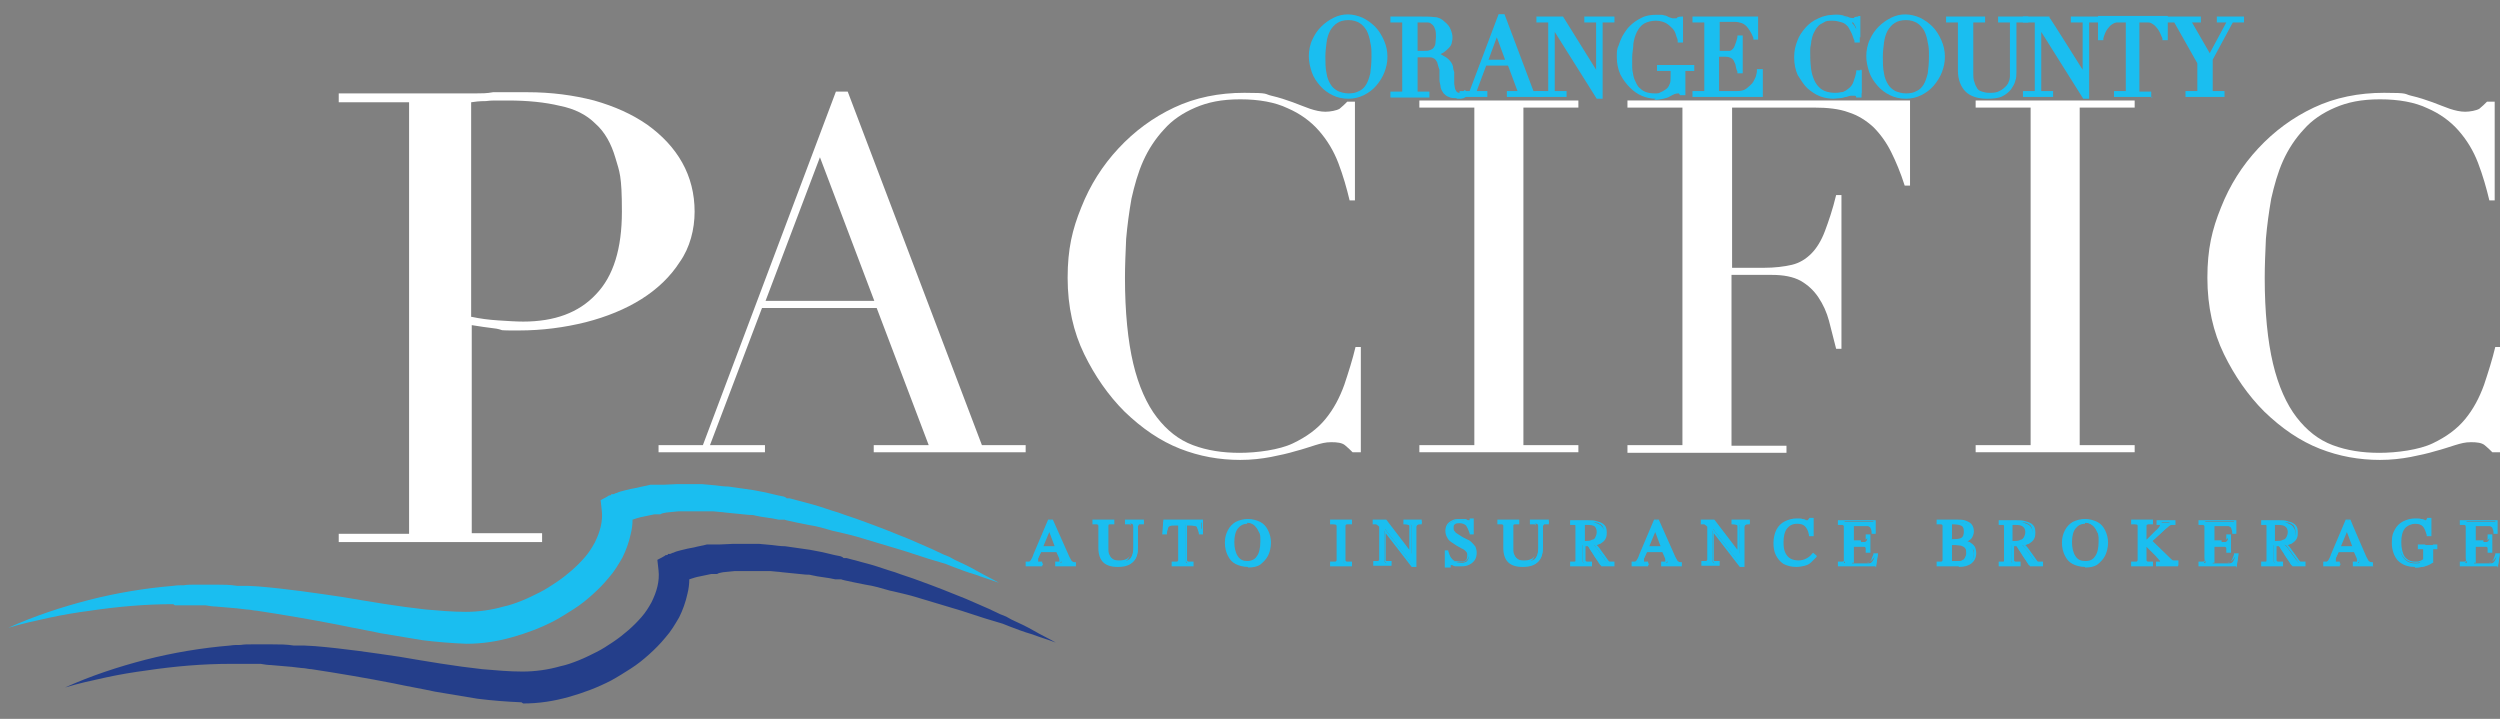 <?xml version="1.0" encoding="UTF-8"?>
<svg id="Layer_2" xmlns="http://www.w3.org/2000/svg" version="1.1" viewBox="0 0 422.9 121.6">
  <rect x="0" y="0" width="422.9" height="121.6" fill="#808080" stroke="none"/>
  <!-- Generator: Adobe Illustrator 29.5.0, SVG Export Plug-In . SVG Version: 2.1.0 Build 137)  -->
  <defs>
    <style>
      .st0 {
        fill: #243e8a;
      }

      .st1 {
        fill: #fff;
      }

      .st2 {
        fill: #1abef0;
      }
    </style>
  </defs>
  <g id="final">
    <g id="final1" data-name="final">
      <g>
        <path class="st2" d="M176.1,95.6h-2.4v-.3c.2,0,.4,0,.5-.1.1,0,.3-.2.4-.4.1-.2.3-.5.5-1l2.4-5.7h.5l2.7,6.2c.2.4.3.6.5.8.2.2.4.2.7.2v.3h-3.1v-.3c.1,0,.2,0,.4,0,.1,0,.2,0,.3-.1s.1-.2.1-.3,0-.2,0-.3c0-.1,0-.2-.2-.4l-.5-1.1v-.2c0,0-1.4-3.3-1.4-3.3h0l-1.3,3.3v.2c0,0-.6,1.3-.6,1.3,0,0,0,.2,0,.3s0,.2,0,.3c0,.2,0,.3.2.3.1,0,.3,0,.6,0v.3ZM179,93.1h-3.2l.2-.5h2.8l.2.5Z"/>
        <path class="st2" d="M182,95.8h-3.5v-.8h.2c.1,0,.2,0,.3,0,0,0,.2,0,.2,0,0,0,0,0,0-.1s0-.1,0-.2c0,0,0-.2-.1-.4l-.4-.9h-2.6l-.5,1.1c0,0,0,.2,0,.2,0,0,0,.1,0,.2s0,0,0,.1c0,0,.2,0,.5,0h.2v.8h-2.8v-.8h.2c.2,0,.3,0,.4,0,0,0,.2-.1.3-.3.1-.2.3-.5.4-.9l2.5-5.9h.8l2.8,6.3c.2.3.3.6.4.7.1.1.3.2.5.2h.2v.8ZM179.4,95.3h1.8c0,0-.2-.1-.3-.2-.2-.2-.4-.5-.5-.9l-2.6-6.1h-.2l-1.7,4.1h.1l1.3-3.2h.4c0,.1,1.2,3.2,1.2,3.2h.1l.3.9h-.1l.3.7c0,.2.1.3.2.5,0,.1,0,.2,0,.3,0,.3-.1.4-.2.5,0,0,0,0-.1,0ZM174.3,95.3h1.1c-.1,0-.3-.2-.3-.5s0-.2,0-.4c0,0,0-.2,0-.3l.4-.9h-.1l.3-.7-.5,1.3c-.2.4-.3.8-.5,1-.1.2-.3.4-.5.5,0,0,0,0,0,0ZM176.3,92.8h2.3,0s-2.3,0-2.3,0ZM176.5,92.4h1.9l-.9-2.4-1,2.4Z"/>
      </g>
      <g>
        <path class="st2" d="M189,95.7c-1,0-1.7-.2-2.2-.7s-.7-1.2-.7-2.3v-3.3c0-.3,0-.5,0-.6,0-.1-.2-.2-.3-.3-.2,0-.4,0-.7,0v-.3h3.3v.3c-.3,0-.6,0-.7,0-.2,0-.3.2-.3.3s0,.4,0,.7v3.2c0,.5,0,.9.2,1.2s.4.6.7.8c.3.2.7.3,1.3.3s1.3-.2,1.6-.5.5-.9.5-1.7v-2.9c0-.4,0-.7,0-.9,0-.2-.1-.4-.3-.4-.2,0-.4-.1-.7-.1v-.3h2.8v.3c-.3,0-.6,0-.7.1-.2,0-.2.2-.3.4,0,.2,0,.5,0,.9v2.7c0,1-.2,1.8-.7,2.3-.5.5-1.3.8-2.3.8Z"/>
        <path class="st2" d="M189,95.9c-1.1,0-1.9-.3-2.4-.8-.5-.5-.8-1.3-.8-2.4v-3.3c0-.3,0-.4,0-.5,0,0,0-.1-.2-.2-.1,0-.3,0-.6,0h-.2v-.8h3.7v.8h-.2c-.3,0-.5,0-.6,0,0,0-.2,0-.2.2s0,.3,0,.6v3.2c0,.5,0,.9.2,1.2.1.3.3.5.6.7.3.2.7.2,1.2.2s1.2-.2,1.4-.5c.3-.3.4-.8.4-1.5v-2.9c0-.4,0-.7,0-.9,0-.2-.1-.2-.2-.3,0,0-.3,0-.6,0h-.2v-.8h3.2v.8h-.2c-.4,0-.5,0-.6,0,0,0-.1,0-.2.3,0,.2,0,.5,0,.8v2.7c0,1.1-.3,1.9-.8,2.5-.5.6-1.4.9-2.5.9ZM185.8,88.3c.2,0,.3.2.4.4,0,.2.1.4.1.7v3.3c0,1,.2,1.7.6,2.1.4.4,1.1.6,2,.6s1.7-.2,2.2-.7c.4-.5.7-1.2.7-2.2v-2.7c0-.4,0-.7,0-.9,0-.3.2-.5.4-.6,0,0,0,0,0,0h-1.3s0,0,0,0c.2.1.4.3.4.6,0,.2,0,.5,0,1v2.9c0,.8-.2,1.5-.6,1.9-.4.4-1,.6-1.8.6s-1,0-1.4-.3c-.4-.2-.6-.5-.8-.9-.1-.4-.2-.8-.2-1.3v-3.2c0-.3,0-.6,0-.7,0-.2.2-.4.4-.4h-1.6Z"/>
      </g>
      <g>
        <path class="st2" d="M201.8,95.6h-3.3v-.3c.3,0,.6,0,.7,0,.2,0,.3-.2.3-.3,0-.2,0-.4,0-.8v-5.5h-.7c-.4,0-.7,0-.9.1-.2,0-.4.2-.4.5s-.2.5-.3,1h-.4v-2h6.4v2c0,0-.3,0-.3,0,0-.4-.2-.7-.3-1,0-.2-.2-.4-.4-.5-.2,0-.5-.1-.9-.1h-.7v5.5c0,.3,0,.6,0,.8,0,.2.2.3.3.3.2,0,.4,0,.7,0v.3Z"/>
        <path class="st2" d="M202,95.8h-3.8v-.8h.2c.4,0,.6,0,.7,0,0,0,.1,0,.2-.2,0,0,0-.3,0-.7v-5.2h-.5c-.4,0-.7,0-.9.1-.1,0-.3.2-.3.3,0,.2-.2.5-.2.9v.2h-.8l.2-2.5h6.7v2.5c.1,0-.7,0-.7,0v-.2c-.1-.4-.2-.7-.3-.9,0-.2-.2-.3-.3-.3-.1,0-.4-.1-.9-.1h-.5v5.2c0,.4,0,.6,0,.7,0,0,0,.1.2.2,0,0,.3,0,.7,0h.2v.8ZM199.4,95.3h1.6c-.2,0-.3-.2-.4-.4,0-.2,0-.5,0-.8v-5.7h.9c.5,0,.8,0,1,.1.3.1.5.3.6.6,0,.1.1.3.2.5v-1.2h-5.9v1.2c0-.2,0-.3,0-.4.1-.3.3-.5.6-.6.2,0,.6-.1,1-.1h1v5.7c0,.4,0,.6,0,.8,0,.2-.2.4-.4.4Z"/>
      </g>
      <g>
        <path class="st2" d="M211.1,95.7c-.8,0-1.4-.2-1.9-.5-.5-.3-1-.8-1.3-1.3-.3-.6-.4-1.3-.4-2.1s.1-1.5.4-2c.3-.6.7-1,1.3-1.4.5-.3,1.2-.5,1.9-.5s1.4.2,1.9.5c.5.3,1,.8,1.2,1.3.3.6.4,1.2.4,2s-.1,1.5-.4,2.1c-.3.6-.7,1.1-1.2,1.4-.5.3-1.2.5-1.9.5ZM211.1,95.2c.8,0,1.4-.3,1.8-.9.4-.6.6-1.5.6-2.6s-.1-1.3-.3-1.8c-.2-.5-.5-.9-.9-1.1-.4-.3-.8-.4-1.3-.4-.7,0-1.3.3-1.8.9-.4.6-.6,1.4-.6,2.4s.2,1.9.6,2.5c.4.6,1,.9,1.8.9Z"/>
        <path class="st2" d="M211.1,95.9c-.8,0-1.5-.2-2.1-.5-.6-.3-1-.8-1.3-1.4-.3-.6-.5-1.3-.5-2.2s.2-1.5.5-2.1c.3-.6.8-1.1,1.3-1.4.6-.3,1.3-.5,2.1-.5s1.5.2,2.1.5c.6.3,1,.8,1.3,1.4.3.6.5,1.3.5,2.1s-.2,1.6-.5,2.2c-.3.6-.8,1.1-1.3,1.5-.6.4-1.3.5-2.1.5ZM211.1,88.2c-.7,0-1.3.2-1.8.5-.5.3-.9.7-1.2,1.3-.3.5-.4,1.2-.4,1.9s.1,1.4.4,2c.3.5.7,1,1.2,1.2.5.3,1.1.4,1.8.4s1.3-.2,1.8-.5c.5-.3.9-.7,1.2-1.3.3-.6.4-1.2.4-2s-.1-1.3-.4-1.9c-.3-.5-.7-.9-1.2-1.2-.5-.3-1.1-.4-1.8-.4ZM211.1,95.4c-.9,0-1.6-.3-2-1-.4-.7-.6-1.6-.6-2.7s.2-2,.7-2.6c.5-.6,1.1-1,1.9-1s1,.2,1.4.4c.4.3.7.7.9,1.2.2.5.3,1.1.3,1.9,0,1.2-.2,2.1-.6,2.7-.4.6-1.1,1-2,1ZM211,88.6c-.7,0-1.2.3-1.6.8-.4.5-.6,1.3-.6,2.3s.2,1.8.6,2.4c.4.6.9.8,1.6.8s1.3-.3,1.6-.8c.4-.5.6-1.4.6-2.5s0-1.2-.3-1.7c-.2-.5-.5-.8-.8-1.1-.3-.2-.7-.4-1.2-.4Z"/>
      </g>
      <g>
        <path class="st2" d="M228.4,95.6h-3.3v-.3c.3,0,.6,0,.8,0,.2,0,.3-.2.3-.3,0-.2,0-.4,0-.7v-4.5c0-.3,0-.5,0-.7,0-.2-.1-.3-.3-.4-.2,0-.4-.1-.8-.1v-.3h3.3v.3c-.4,0-.6,0-.8.1-.2,0-.3.2-.3.4,0,.2,0,.4,0,.7v4.5c0,.3,0,.6,0,.7,0,.2.1.3.3.3.2,0,.4,0,.7,0v.3Z"/>
        <path class="st2" d="M228.7,95.8h-3.7v-.8h.2c.4,0,.6,0,.7,0,0,0,.1,0,.2-.2,0,0,0-.3,0-.7v-4.5c0-.3,0-.5,0-.7,0,0,0-.2-.2-.2,0,0-.3,0-.7,0h-.2v-.8h3.7v.8h-.2c-.4,0-.6,0-.7,0,0,0-.1,0-.2.2,0,.2,0,.4,0,.7v4.5c0,.4,0,.6,0,.7,0,0,0,.1.2.2,0,0,.3,0,.7,0h.2v.8ZM226,95.3h1.6c-.2,0-.4-.2-.4-.5,0-.2,0-.4,0-.8v-4.5c0-.3,0-.6,0-.7,0-.2.2-.4.4-.5,0,0,0,0,0,0h-1.6s0,0,0,0c.2,0,.4.3.4.5,0,.2,0,.4,0,.8v4.5c0,.4,0,.6,0,.8,0,.2-.2.4-.4.5Z"/>
      </g>
      <g>
        <path class="st2" d="M239.4,95.6h-.4l-4.7-6.1h-.3l-.2-.4c-.1-.2-.3-.3-.4-.4-.1,0-.2-.2-.3-.2-.1,0-.3,0-.4,0v-.3h1.9l4.2,5.5h0v-3.7c0-.4,0-.6,0-.9,0-.2-.1-.4-.3-.5-.2,0-.4-.1-.7-.1v-.3h2.7v.3c-.3,0-.5,0-.7.2-.2.1-.3.3-.3.5,0,.2,0,.5,0,.9v5.7ZM235.3,95.6h-2.7v-.3c.3,0,.5,0,.7,0,.2,0,.3-.2.3-.4,0-.2,0-.5,0-.9v-5.1h.6v5.1c0,.4,0,.7,0,.9s.2.3.3.4c.2,0,.4.1.6.1v.3Z"/>
        <path class="st2" d="M239.6,95.9h-.8c0,0-4.4-5.7-4.4-5.7v3.7c0,.4,0,.6,0,.8,0,.2.1.2.2.2.1,0,.3,0,.6,0h.2v.8h-3.1v-.8h.2c.3,0,.5,0,.6,0,0,0,.1,0,.2-.2,0-.1,0-.4,0-.8v-4.8c0,0-.2-.2-.2-.2,0,0-.2-.1-.3-.2,0,0-.2,0-.4,0h-.2v-.8h2.3c0,0,3.9,5.1,3.9,5.1v-3.1c0-.3,0-.6,0-.8,0-.2,0-.3-.2-.3,0,0-.2-.1-.6-.1h-.2v-.8h3.1v.8h-.2c-.2,0-.4,0-.5.1-.1,0-.2.2-.2.4,0,.2,0,.5,0,.8v5.9ZM239.1,95.4h0v-5.5c0-.4,0-.7,0-.9,0-.3.2-.5.4-.6,0,0,0,0,.1,0h-1.3s0,0,.1,0c.2.1.3.3.4.6,0,.2,0,.5,0,.9v3.9h-.5c0,0-4.1-5.5-4.1-5.5h-1.2c.1,0,.2.1.3.2h0s.9,0,.9,0v.9s4.7,6,4.7,6ZM233.4,95.3h1.2s0,0,0,0c-.1,0-.3-.2-.4-.5,0-.2,0-.5,0-.9v-4.1h-.1v4.1c0,.4,0,.7,0,.9,0,.3-.3.5-.4.5,0,0,0,0,0,0ZM233.9,89h0c0,.1,0,0,0,0h0Z"/>
      </g>
      <g>
        <path class="st2" d="M245,95.7h-.4v-2.5c-.1,0,.3,0,.3,0,.1.5.3.9.5,1.2.2.3.4.5.7.6.3.1.6.2,1,.2s.5,0,.7-.1c.2,0,.4-.2.5-.4.1-.2.2-.4.2-.7s0-.6-.3-.8-.4-.4-.7-.6c-.3-.2-.6-.3-.9-.5-.3-.2-.6-.4-.9-.6-.3-.2-.5-.4-.7-.7-.2-.3-.3-.6-.3-1s0-.7.3-1c.2-.3.5-.5.8-.6.3-.1.7-.2,1.1-.2s.6,0,.8,0,.3.1.4.2c.1,0,.2,0,.3,0s.2,0,.2,0c0,0,.1-.1.1-.3h.3v2.3c0,0-.3,0-.3,0-.2-.6-.4-1.1-.6-1.4-.3-.3-.7-.5-1.3-.4-.4,0-.7,0-.9.3-.2.2-.3.4-.3.8s0,.5.2.7.4.4.6.5c.3.2.5.3.8.5.3.1.5.3.8.4.3.1.5.3.7.5.2.2.4.4.5.6.1.2.2.5.2.9s-.1.8-.3,1.1c-.2.3-.5.5-.8.7-.3.2-.7.2-1.2.2s-.7,0-1,0c-.2,0-.4-.1-.6-.2s-.3,0-.3,0-.1,0-.2.1c0,0,0,.2-.1.3Z"/>
        <path class="st2" d="M245.2,96h-.8v-2.9c-.1,0,.6,0,.6,0v.2c.2.5.3.9.5,1.1.2.2.3.4.6.5.2,0,.5.1.9.1s.5,0,.7-.1c.2,0,.3-.2.4-.3,0-.1.1-.3.1-.6s0-.5-.2-.7c-.2-.2-.4-.4-.7-.5-.3-.2-.6-.3-.9-.5-.3-.2-.6-.4-.9-.6-.3-.2-.6-.5-.7-.8-.2-.3-.3-.7-.3-1.1s.1-.8.3-1.1c.2-.3.5-.5.9-.7.4-.2.7-.2,1.2-.2s.7,0,.9,0c.2,0,.4.1.5.2.1,0,.2,0,.3,0,0,0,0,0,0-.1v-.2h.7v2.7c0,0-.7,0-.7,0v-.2c-.2-.6-.4-1-.6-1.3-.2-.2-.6-.4-1.1-.4-.3,0-.6,0-.8.2-.2.1-.2.3-.2.6s0,.4.2.6c.1.2.3.3.6.5.3.2.5.3.8.5l.8.4c.3.1.5.3.7.5.2.2.4.4.6.7.1.3.2.6.2,1s-.1.9-.3,1.2c-.2.3-.5.6-.9.8-.4.2-.8.3-1.3.3s-.7,0-1,0c-.3,0-.5-.1-.6-.2-.1,0-.2,0-.3,0,0,0,0,.1,0,.2v.2ZM245.3,95.1c.1,0,.3,0,.4.1.1,0,.3.1.5.2.2,0,.5,0,.9,0s.8,0,1.1-.2c.3-.1.6-.3.7-.6.2-.3.3-.6.3-1s0-.6-.2-.8c-.1-.2-.3-.4-.4-.6-.2-.2-.4-.3-.7-.5l-.8-.4c-.3-.2-.6-.3-.8-.5-.3-.2-.5-.4-.7-.6-.2-.2-.3-.5-.3-.9s.1-.8.4-1c.3-.2.6-.3,1.1-.3.6,0,1.1.2,1.4.5.2.3.4.6.6,1.1v-1.4c0,0,0,0-.1,0-.2.2-.5.2-.8,0,0,0-.2-.1-.4-.2-.2,0-.4,0-.7,0s-.7,0-1,.2c-.3.1-.5.3-.7.5-.2.2-.3.5-.3.9s0,.6.2.9c.2.2.4.5.6.6.3.2.6.4.9.5.3.2.6.3.9.5.3.2.6.4.8.6.2.3.3.6.3,1s0,.6-.2.8c-.1.2-.3.4-.6.5-.2,0-.5.1-.8.1s-.8,0-1.1-.2c-.3-.1-.6-.3-.8-.7-.1-.2-.3-.5-.4-.9v1.7c0,0,.1,0,.1-.1.1-.1.3-.2.4-.2Z"/>
      </g>
      <g>
        <path class="st2" d="M257.5,95.7c-1,0-1.7-.2-2.2-.7s-.7-1.2-.7-2.3v-3.3c0-.3,0-.5,0-.6,0-.1-.2-.2-.3-.3-.2,0-.4,0-.7,0v-.3h3.3v.3c-.3,0-.6,0-.7,0-.2,0-.3.2-.3.3s0,.4,0,.7v3.2c0,.5,0,.9.2,1.2s.4.6.7.8c.3.2.7.3,1.3.3s1.3-.2,1.6-.5.5-.9.5-1.7v-2.9c0-.4,0-.7,0-.9,0-.2-.1-.4-.3-.4-.2,0-.4-.1-.7-.1v-.3h2.8v.3c-.3,0-.6,0-.7.1-.2,0-.2.2-.3.4,0,.2,0,.5,0,.9v2.7c0,1-.2,1.8-.7,2.3-.5.5-1.3.8-2.3.8Z"/>
        <path class="st2" d="M257.5,95.9c-1.1,0-1.9-.3-2.4-.8-.5-.5-.8-1.3-.8-2.4v-3.3c0-.3,0-.4,0-.5,0,0,0-.1-.2-.2-.1,0-.3,0-.6,0h-.2v-.8h3.7v.8h-.2c-.3,0-.5,0-.6,0,0,0-.2,0-.2.2s0,.3,0,.6v3.2c0,.5,0,.9.2,1.2.1.3.3.5.6.7.3.2.7.2,1.2.2s1.2-.2,1.4-.5c.3-.3.4-.8.4-1.5v-2.9c0-.4,0-.7,0-.9,0-.2-.1-.2-.2-.3,0,0-.3,0-.6,0h-.2v-.8h3.2v.8h-.2c-.4,0-.5,0-.6,0,0,0-.1,0-.2.3,0,.2,0,.5,0,.8v2.7c0,1.1-.3,1.9-.8,2.5-.5.6-1.4.9-2.5.9ZM254.3,88.3c.2,0,.3.2.4.4,0,.2.1.4.1.7v3.3c0,1,.2,1.7.6,2.1.4.4,1.1.6,2,.6s1.7-.2,2.2-.7c.4-.5.7-1.2.7-2.2v-2.7c0-.4,0-.7,0-.9,0-.3.2-.5.4-.6,0,0,0,0,0,0h-1.3s0,0,0,0c.2.1.4.3.4.6,0,.2,0,.5,0,1v2.9c0,.8-.2,1.5-.6,1.9-.4.4-1,.6-1.8.6s-1,0-1.4-.3c-.4-.2-.6-.5-.8-.9-.1-.4-.2-.8-.2-1.3v-3.2c0-.3,0-.6,0-.7,0-.2.2-.4.4-.4h-1.6Z"/>
      </g>
      <g>
        <path class="st2" d="M269,95.6h-3.2v-.3c.3,0,.5,0,.6,0,.1,0,.2-.1.3-.3s0-.4,0-.7v-4.9c0-.2,0-.4,0-.5,0-.1-.1-.2-.3-.3-.1,0-.4,0-.7,0v-.3h2.8c.6,0,1.1,0,1.5.2.4.1.8.3,1,.6.3.3.4.6.4,1.1s0,.8-.3,1-.4.5-.7.6c-.3.1-.6.3-.9.3h0c.1.1.3.3.4.4s.4.5.6.8c.3.4.6.8,1,1.4.2.2.4.4.5.5.2,0,.4.1.6.1v.3h-1.9c-.3-.5-.6-.9-.8-1.2s-.4-.6-.5-.8c-.1-.2-.3-.4-.4-.6s-.2-.3-.3-.5c-.1-.2-.2-.3-.3-.3,0,0-.2,0-.4,0h-.3v2c0,.3,0,.5,0,.7,0,.2.2.3.3.3.2,0,.4,0,.7,0v.3ZM267.8,91.7h.4c.4,0,.8,0,1.1-.2.3-.1.6-.3.7-.5.2-.2.3-.6.3-1s-.1-.8-.4-1.1c-.3-.3-.7-.4-1.3-.4s-.2,0-.4,0c-.1,0-.3,0-.4,0v3.1Z"/>
        <path class="st2" d="M273.1,95.8h-2.2l-1.4-2.1c-.1-.2-.3-.4-.4-.6l-.3-.5c-.1-.2-.2-.2-.2-.2,0,0-.1,0-.4,0h0v1.8c0,.4,0,.5,0,.6,0,0,0,.1.2.2,0,0,.3,0,.7,0h.2v.8h-3.7v-.8h.2c.3,0,.5,0,.6,0,0,0,.1,0,.1-.2,0,0,0-.3,0-.6v-4.9c0-.2,0-.3,0-.4,0,0,0,0-.1-.1,0,0-.3,0-.6,0h-.2v-.8h3c.6,0,1.1,0,1.6.2.5.1.9.3,1.2.6.3.3.4.7.4,1.3s-.1.9-.3,1.2c-.2.3-.5.5-.8.7-.2,0-.4.2-.6.2,0,0,.1.1.2.2.2.2.4.5.6.8.3.4.6.8,1,1.4.2.3.3.4.4.4.1,0,.3,0,.6,0h.2v.8ZM271.1,95.3h1s0,0,0,0c-.2,0-.4-.3-.6-.6-.4-.6-.8-1.1-1-1.4-.3-.4-.5-.6-.6-.8-.1-.2-.3-.3-.4-.3h-.1v-.4h.2c.3-.2.6-.3.9-.4.3-.1.5-.3.6-.6.2-.2.2-.5.2-.9s-.1-.8-.3-1c-.2-.2-.5-.4-.9-.5-.3,0-.6-.1-1-.1.5,0,.8.2,1.1.4.3.3.5.7.5,1.2s-.1.8-.3,1.1c-.2.3-.5.5-.8.6-.3.1-.6.2-1,.2.1,0,.2,0,.3,0,.1,0,.3.2.4.4l.3.5c.1.2.2.4.4.6l1.2,1.9ZM266.6,95.3h1.5c-.2,0-.3-.2-.4-.4,0-.2,0-.4,0-.8v-5.8h.2c0,0,.2,0,.3,0h-1.5c.2,0,.3.3.4.4,0,.1,0,.3,0,.6v4.9c0,.3,0,.6,0,.8,0,.2-.2.3-.4.4ZM268.1,91.5h.2c.4,0,.7,0,1-.2.3,0,.5-.2.6-.5.1-.2.2-.5.2-.8s-.1-.7-.3-.9c-.3-.3-.8-.3-1.5-.3,0,0-.1,0-.2,0v2.7Z"/>
      </g>
      <g>
        <path class="st2" d="M278.6,95.6h-2.4v-.3c.2,0,.4,0,.5-.1.1,0,.3-.2.4-.4.1-.2.3-.5.5-1l2.4-5.7h.5l2.7,6.2c.2.4.3.6.5.8.2.2.4.2.7.2v.3h-3.1v-.3c.1,0,.2,0,.4,0,.1,0,.2,0,.3-.1s.1-.2.1-.3,0-.2,0-.3c0-.1,0-.2-.2-.4l-.5-1.1v-.2c0,0-1.4-3.3-1.4-3.3h0l-1.3,3.3v.2c0,0-.6,1.3-.6,1.3,0,0,0,.2,0,.3s0,.2,0,.3c0,.2,0,.3.2.3.1,0,.3,0,.6,0v.3ZM281.5,93.1h-3.2l.2-.5h2.8l.2.5Z"/>
        <path class="st2" d="M284.5,95.8h-3.5v-.8h.2c.1,0,.2,0,.3,0,0,0,.2,0,.2,0,0,0,0,0,0-.1s0-.1,0-.2c0,0,0-.2-.1-.4l-.4-.9h-2.6l-.5,1.1c0,0,0,.2,0,.2,0,0,0,.1,0,.2s0,0,0,.1c0,0,.2,0,.5,0h.2v.8h-2.8v-.8h.2c.2,0,.3,0,.4,0,0,0,.2-.1.3-.3.1-.2.3-.5.4-.9l2.5-5.9h.8l2.8,6.3c.2.3.3.6.4.7.1.1.3.2.5.2h.2v.8ZM281.9,95.3h1.8c0,0-.2-.1-.3-.2-.2-.2-.4-.5-.5-.9l-2.6-6.1h-.2l-1.7,4.1h.1l1.3-3.2h.4c0,.1,1.2,3.2,1.2,3.2h.1l.3.9h-.1l.3.7c0,.2.1.3.2.5,0,.1,0,.2,0,.3,0,.3-.1.4-.2.5,0,0,0,0-.1,0ZM276.8,95.3h1.1c-.1,0-.3-.2-.3-.5s0-.2,0-.4c0,0,0-.2,0-.3l.4-.9h-.1l.3-.7-.5,1.3c-.2.4-.3.8-.5,1-.1.2-.3.4-.5.5,0,0,0,0,0,0ZM278.8,92.8h2.3,0s-2.3,0-2.3,0ZM279,92.4h1.9l-.9-2.4-1,2.4Z"/>
      </g>
      <g>
        <path class="st2" d="M294.9,95.6h-.4l-4.7-6.1h-.3l-.2-.4c-.1-.2-.3-.3-.4-.4-.1,0-.2-.2-.3-.2-.1,0-.3,0-.4,0v-.3h1.9l4.2,5.5h0v-3.7c0-.4,0-.6,0-.9,0-.2-.1-.4-.3-.5-.2,0-.4-.1-.7-.1v-.3h2.7v.3c-.3,0-.5,0-.7.2-.2.1-.3.3-.3.5,0,.2,0,.5,0,.9v5.7ZM290.8,95.6h-2.7v-.3c.3,0,.5,0,.7,0,.2,0,.3-.2.3-.4,0-.2,0-.5,0-.9v-5.1h.6v5.1c0,.4,0,.7,0,.9s.2.3.3.4c.2,0,.4.1.6.1v.3Z"/>
        <path class="st2" d="M295.1,95.9h-.8c0,0-4.4-5.7-4.4-5.7v3.7c0,.4,0,.6,0,.8,0,.2.1.2.2.2.1,0,.3,0,.6,0h.2v.8h-3.1v-.8h.2c.3,0,.5,0,.6,0,0,0,.1,0,.2-.2,0-.1,0-.4,0-.8v-4.8c0,0-.2-.2-.2-.2,0,0-.2-.1-.3-.2,0,0-.2,0-.4,0h-.2v-.8h2.3c0,0,3.9,5.1,3.9,5.1v-3.1c0-.3,0-.6,0-.8,0-.2,0-.3-.2-.3,0,0-.2-.1-.6-.1h-.2v-.8h3.1v.8h-.2c-.2,0-.4,0-.5.1-.1,0-.2.2-.2.4,0,.2,0,.5,0,.8v5.9ZM294.6,95.4h0v-5.5c0-.4,0-.7,0-.9,0-.3.2-.5.4-.6,0,0,0,0,.1,0h-1.3s0,0,.1,0c.2.1.3.3.4.6,0,.2,0,.5,0,.9v3.9h-.5c0,0-4.1-5.5-4.1-5.5h-1.2c.1,0,.2.1.3.2h0s.9,0,.9,0v.9s4.7,6,4.7,6ZM288.9,95.3h1.2s0,0,0,0c-.1,0-.3-.2-.4-.5,0-.2,0-.5,0-.9v-4.1h-.1v4.1c0,.4,0,.7,0,.9,0,.3-.3.5-.4.5,0,0,0,0,0,0ZM289.5,89h0c0,.1,0,0,0,0h0Z"/>
      </g>
      <g>
        <path class="st2" d="M303.8,95.7c-.8,0-1.4-.2-2-.5-.5-.3-.9-.8-1.2-1.4-.3-.6-.4-1.2-.4-2s.2-1.5.5-2.1.8-1,1.3-1.3c.6-.3,1.2-.5,1.9-.5s.7,0,1,.1c.2,0,.4.1.6.2.1,0,.3.1.4.1s.2,0,.2-.1c0,0,.1-.2.2-.3h.3v2.6h-.4c-.1-.7-.4-1.3-.8-1.6-.4-.3-.9-.5-1.5-.5s-1.5.3-1.9.9c-.4.6-.7,1.4-.7,2.4s.1,1.4.3,1.9.6.8,1,1.1c.4.2.9.3,1.4.3s1,0,1.4-.3c.4-.2.8-.5,1.1-.8l.3.2c-.2.3-.4.6-.7.8s-.6.4-1,.6c-.4.1-.8.2-1.3.2Z"/>
        <path class="st2" d="M303.8,95.9c-.8,0-1.5-.2-2.1-.5-.6-.4-1-.9-1.3-1.5-.3-.6-.4-1.3-.4-2.1s.2-1.6.5-2.2c.3-.6.8-1.1,1.4-1.4.6-.3,1.3-.5,2-.5s.8,0,1,.1c.3,0,.5.1.6.2.2,0,.2,0,.3,0l.3-.4h.7v3.1h-.8v-.2c-.1-.7-.4-1.2-.7-1.5-.3-.3-.8-.4-1.3-.4-.8,0-1.3.3-1.7.8-.4.5-.6,1.3-.6,2.3s.1,1.3.3,1.8c.2.4.5.8.9,1,.7.4,1.9.4,2.6,0,.4-.2.7-.4,1-.8l.2-.2.6.5v.2c-.3.3-.6.6-.9.9-.3.3-.7.5-1.1.6s-.9.2-1.4.2ZM304,88.2c-.7,0-1.3.1-1.8.4-.5.3-.9.7-1.2,1.2-.3.5-.4,1.2-.4,2s.1,1.3.4,1.9c.3.5.6,1,1.1,1.3.5.3,1.1.5,1.8.5s.9,0,1.2-.2c.4-.1.7-.3.9-.5.1,0,.2-.2.3-.3-.2.2-.4.3-.7.4-.4.2-.9.3-1.5.3s-1.1-.1-1.5-.4c-.4-.2-.8-.6-1.1-1.2-.2-.5-.4-1.2-.4-2s.2-1.9.7-2.5c.5-.6,1.2-1,2.1-1s1.2.2,1.6.6c.4.3.6.8.8,1.4v-2,.2c-.3.3-.5.3-1,0-.1,0-.3-.1-.5-.2-.2,0-.5,0-.9,0Z"/>
      </g>
      <g>
        <path class="st2" d="M317.2,95.6h-6.1v-.3c.3,0,.5,0,.7,0,.2,0,.3-.1.3-.3,0-.1,0-.4,0-.7v-4.7c0-.3,0-.5,0-.7,0-.2-.2-.3-.3-.3s-.4,0-.7,0v-.3h6v1.9c0,0-.3,0-.3,0,0-.4-.1-.7-.2-.9-.1-.2-.3-.3-.5-.4s-.6-.1-1.1-.1h-1.7v2.9h1.3c.3,0,.6,0,.8,0,.2,0,.3-.2.4-.3s.1-.4.1-.7h.4v2.6h-.4c0-.3,0-.5-.1-.7,0-.2-.2-.2-.4-.3-.2,0-.4,0-.8,0h-1.3v3.1h1.5c.4,0,.8,0,1.1,0,.3,0,.5-.1.6-.2s.3-.3.4-.5c.1-.2.2-.5.3-.8h.4l-.3,2.1Z"/>
        <path class="st2" d="M317.4,95.8h-6.5v-.8h.2c.3,0,.5,0,.6,0,0,0,.1,0,.2-.1,0,0,0-.2,0-.6v-4.7c0-.3,0-.5,0-.6,0,0,0-.1-.2-.2,0,0-.3,0-.6,0h-.2v-.8h6.4v2.3c0,0-.7,0-.7,0v-.2c0-.4-.1-.6-.2-.8,0-.1-.2-.2-.4-.3-.2,0-.6,0-1,0h-1.4v2.4h1.1c.3,0,.6,0,.7,0,.1,0,.2-.1.2-.2,0-.1,0-.3,0-.6v-.2h.8v3.1h-.8v-.2c0-.3,0-.5,0-.6,0,0,0-.1-.2-.2-.2,0-.4,0-.7,0h-1.1v2.7h1.2c.4,0,.8,0,1,0,.2,0,.4-.1.5-.2s.2-.2.3-.4c0-.2.2-.5.3-.8v-.2h.8l-.4,2.6ZM312,95.3h5l.2-1.4c0,.2-.1.3-.2.4-.1.2-.3.4-.5.6-.2.1-.4.2-.7.3-.3,0-.6,0-1.1,0h-1.7v-6.9h1.9c.5,0,.9,0,1.1.1.3,0,.5.3.7.5,0,.1.1.2.2.4v-1.1h-5c.2,0,.3.2.4.4,0,.2.1.4.1.7v4.7c0,.3,0,.6-.1.7,0,.2-.2.3-.4.4ZM314.8,91.7c.3,0,.5,0,.6,0,.2,0,.4.2.5.4,0,0,0,0,0,0v-1.2s0,0,0,0c0,.2-.3.4-.5.5-.2,0-.4,0-.6,0Z"/>
      </g>
      <g>
        <path class="st2" d="M331.3,95.6h-3.5v-.3c.3,0,.5,0,.7,0,.2,0,.3-.2.3-.3,0-.2,0-.4,0-.7v-4.7c0-.3,0-.5,0-.7,0-.1-.2-.2-.3-.3-.2,0-.4,0-.7,0v-.3h3.1c.7,0,1.2,0,1.6.2.4.1.7.3.9.6s.3.6.3,1-.2.9-.5,1.1c-.3.3-.7.4-1.2.6h0c.3,0,.6.2.9.3s.5.3.7.6c.2.3.3.6.3,1,0,.6-.2,1.1-.7,1.5-.5.4-1.1.5-2,.5ZM329.9,88.6v2.9h.8c.7,0,1.2-.1,1.4-.4.3-.2.4-.6.4-1.1s-.1-.8-.4-1c-.3-.3-.8-.4-1.5-.4s-.2,0-.3,0c-.1,0-.2,0-.3,0ZM330.7,95.1c.2,0,.5,0,.7,0,.2,0,.5,0,.7-.2s.4-.3.5-.5.2-.5.2-.9-.1-.8-.3-1c-.2-.2-.5-.4-.8-.5-.3,0-.7-.1-1-.1h-.8v3.2c.1,0,.3,0,.4,0,.1,0,.3,0,.4,0Z"/>
        <path class="st2" d="M331.3,95.8h-3.7v-.8h.2c.4,0,.5,0,.6,0,0,0,.1,0,.2-.2,0-.1,0-.3,0-.6v-4.7c0-.3,0-.5,0-.6,0,0,0-.1-.2-.2-.1,0-.3,0-.6,0h-.2v-.8h3.3c.7,0,1.3,0,1.7.2.5.2.8.4,1,.7.2.3.3.7.3,1.1s-.2,1-.5,1.3c-.2.1-.4.3-.6.4.1,0,.2,0,.4.1.3.2.6.4.8.7.2.3.3.7.3,1.2,0,.7-.3,1.3-.8,1.7-.5.4-1.2.6-2.1.6ZM328.6,95.3h1.3-.2v-3.6h1c.4,0,.7,0,1.1.2.4.1.7.3.9.6.2.3.4.7.4,1.2s0,.7-.2,1c-.1.2-.3.4-.6.6-.2.1-.5.2-.7.2,0,0,0,0-.1,0,.8,0,1.3-.2,1.8-.5.4-.3.6-.7.6-1.3s0-.7-.3-.9c-.2-.2-.4-.4-.7-.5-.3-.1-.6-.2-.9-.3h-.2v-.3c-.3,0-.6.1-1.1.1h-1v-3.3h.2c0,0,.2,0,.3,0h-1.5c.2,0,.3.2.4.4,0,.2.1.4.1.8v4.7c0,.3,0,.6,0,.8,0,.2-.2.4-.4.4ZM330.1,94.9h.2c.4,0,.7,0,1.1,0,.2,0,.4,0,.6-.2.2,0,.3-.2.4-.4.1-.2.2-.4.2-.7s0-.7-.2-.9c-.2-.2-.4-.3-.7-.4-.3,0-.6-.1-.9-.1h-.6v2.7ZM330.9,88.3c.6,0,1,.2,1.3.4.3.3.5.7.5,1.2s-.2,1-.5,1.3c0,0,0,0,0,0,.3-.1.6-.3.8-.4.3-.2.4-.5.4-1s0-.6-.2-.8c-.2-.2-.4-.4-.8-.5-.4-.1-.8-.2-1.4-.2ZM330.1,91.2h.5c.6,0,1.1-.1,1.3-.3.2-.2.3-.5.3-1s-.1-.7-.3-.9c-.3-.2-.8-.3-1.6-.3,0,0,0,0-.1,0v2.4Z"/>
      </g>
      <g>
        <path class="st2" d="M341.5,95.6h-3.2v-.3c.3,0,.5,0,.6,0,.1,0,.2-.1.3-.3,0-.2,0-.4,0-.7v-4.9c0-.2,0-.4,0-.5,0-.1-.1-.2-.3-.3-.1,0-.4,0-.7,0v-.3h2.8c.6,0,1.1,0,1.5.2.4.1.8.3,1,.6.2.3.4.6.4,1.1s0,.8-.3,1-.4.5-.7.6c-.3.1-.6.3-.9.3h0c.1.1.3.3.4.4s.4.5.6.8.6.8,1,1.4c.2.2.4.4.5.5.2,0,.4.1.6.1v.3h-1.9c-.3-.5-.6-.9-.8-1.2s-.4-.6-.5-.8c-.1-.2-.3-.4-.4-.6l-.3-.5c-.1-.2-.2-.3-.3-.3s-.2,0-.4,0h-.3v2c0,.3,0,.5,0,.7,0,.2.2.3.3.3.2,0,.4,0,.7,0v.3ZM340.4,91.7h.4c.4,0,.8,0,1.1-.2.3-.1.6-.3.7-.5.2-.2.3-.6.3-1s-.1-.8-.4-1.1c-.3-.3-.7-.4-1.3-.4s-.2,0-.4,0c-.1,0-.3,0-.4,0v3.1Z"/>
        <path class="st2" d="M345.6,95.8h-2.2l-2.1-3.2c-.1-.2-.2-.2-.2-.2,0,0-.1,0-.4,0h0v1.8c0,.4,0,.5,0,.6,0,0,0,.1.2.2,0,0,.3,0,.7,0h.2v.8h-3.7v-.8h.2c.3,0,.5,0,.6,0,0,0,.1,0,.1-.2,0,0,0-.3,0-.6v-4.9c0-.2,0-.4,0-.4,0,0,0,0-.1-.1,0,0-.2,0-.6,0h-.2v-.8h3c.6,0,1.1,0,1.6.2.5.1.9.3,1.2.6.3.3.4.7.4,1.3s-.1.9-.3,1.2c-.2.3-.5.5-.8.7-.2,0-.4.2-.6.2,0,0,.1.1.2.2.2.2.4.5.6.8.3.4.6.8,1,1.4.2.3.3.4.4.4.1,0,.3,0,.6,0h.2v.8ZM343.6,95.3h1s0,0,0,0c-.2,0-.4-.3-.6-.6-.4-.6-.8-1.1-1-1.4-.3-.4-.5-.6-.6-.8-.1-.2-.3-.3-.4-.3h-.1v-.4h.2c.3-.2.6-.3.9-.4.3-.1.5-.3.6-.6.2-.2.2-.5.2-.9s-.1-.7-.3-1c-.2-.2-.5-.4-.9-.5-.3,0-.6-.1-1-.1.5,0,.8.2,1.1.4.3.3.5.7.5,1.2s-.1.8-.3,1.1c-.2.3-.5.5-.8.6-.3.1-.6.2-1,.2.1,0,.2,0,.3,0,.1,0,.3.2.4.4l2,2.9ZM339.1,95.3h1.5c-.2,0-.3-.2-.4-.4,0-.2,0-.4,0-.8v-5.8h.2c0,0,.2,0,.3,0h-1.5c.2,0,.3.3.4.4,0,.1,0,.3,0,.6v4.9c0,.3,0,.6,0,.8,0,.2-.2.3-.4.4ZM340.6,91.5h.2c.4,0,.7,0,1-.2.3,0,.5-.3.6-.5s.2-.5.2-.8-.1-.7-.4-.9c-.2-.2-.6-.3-1.2-.3s-.2,0-.4,0c0,0-.1,0-.2,0v2.7Z"/>
      </g>
      <g>
        <path class="st2" d="M352.7,95.7c-.8,0-1.4-.2-1.9-.5-.5-.3-1-.8-1.3-1.3-.3-.6-.4-1.3-.4-2.1s.1-1.5.4-2c.3-.6.7-1,1.3-1.4.5-.3,1.2-.5,1.9-.5s1.4.2,1.9.5c.5.3,1,.8,1.2,1.3.3.6.4,1.2.4,2s-.1,1.5-.4,2.1c-.3.6-.7,1.1-1.2,1.4-.5.3-1.2.5-1.9.5ZM352.7,95.2c.8,0,1.4-.3,1.8-.9s.6-1.5.6-2.6-.1-1.3-.3-1.8c-.2-.5-.5-.9-.9-1.1-.4-.3-.8-.4-1.3-.4-.7,0-1.3.3-1.8.9-.4.6-.6,1.4-.6,2.4s.2,1.9.6,2.5c.4.6,1,.9,1.8.9Z"/>
        <path class="st2" d="M352.7,95.9c-.8,0-1.5-.2-2.1-.5-.6-.3-1-.8-1.3-1.4-.3-.6-.5-1.3-.5-2.2s.2-1.5.5-2.1c.3-.6.8-1.1,1.3-1.4.6-.3,1.3-.5,2.1-.5s1.5.2,2.1.5c.6.3,1,.8,1.3,1.4.3.6.5,1.3.5,2.1s-.2,1.6-.5,2.2c-.3.6-.8,1.1-1.3,1.5-.6.4-1.3.5-2.1.5ZM352.7,88.2c-.7,0-1.3.2-1.8.5-.5.3-.9.7-1.2,1.3-.3.5-.4,1.2-.4,1.9s.1,1.4.4,2c.3.5.7,1,1.2,1.2.5.3,1.1.4,1.8.4s1.3-.2,1.8-.5.9-.7,1.2-1.3c.3-.6.4-1.2.4-2s-.1-1.3-.4-1.9c-.3-.5-.7-.9-1.2-1.2-.5-.3-1.1-.4-1.8-.4ZM352.7,95.4c-.9,0-1.6-.3-2-1-.4-.7-.6-1.6-.6-2.7s.2-2,.7-2.6c.5-.6,1.1-1,1.9-1s1,.2,1.4.4c.4.3.7.7.9,1.2.2.5.3,1.1.3,1.9,0,1.2-.2,2.1-.6,2.7-.4.6-1.1,1-2,1ZM352.7,88.6c-.7,0-1.2.3-1.6.8-.4.5-.6,1.3-.6,2.3s.2,1.8.6,2.4c.4.6.9.8,1.7.8s1.3-.3,1.6-.8c.4-.5.6-1.4.6-2.5s0-1.2-.3-1.7c-.2-.5-.5-.8-.8-1.1-.3-.2-.7-.4-1.2-.4Z"/>
      </g>
      <g>
        <path class="st2" d="M364,95.6h-3.3v-.3c.3,0,.6,0,.8,0,.2,0,.3-.2.3-.3,0-.2,0-.4,0-.7v-4.5c0-.3,0-.5,0-.7,0-.2-.1-.3-.3-.4-.2,0-.4-.1-.8-.1v-.3h3.3v.3c-.4,0-.6,0-.8.1-.2,0-.3.2-.3.4,0,.2,0,.4,0,.7v2.1h0l1.8-1.8c.3-.3.5-.5.6-.6.1-.2.2-.3.2-.5s0-.2,0-.3c0,0-.2,0-.3,0h-.2v-.3h2.8v.3c-.2,0-.4,0-.5,0s-.3.1-.4.2c-.1.1-.3.3-.5.5l-2.5,2.3,3.3,3.2c.2.2.4.3.5.4.2,0,.4.1.7.1v.3h-3.3v-.3h.2c.2,0,.3,0,.3,0,0,0,.1,0,.1-.2,0-.1,0-.3-.2-.4-.1-.2-.3-.4-.5-.6-.2-.2-.6-.6-.9-.9l-1-1h-.1v2.1c0,.3,0,.6,0,.7,0,.2.1.3.3.3s.4,0,.7,0v.3Z"/>
        <path class="st2" d="M368.4,95.8h-3.7v-.8h.5c.2,0,.2,0,.2,0,0,0,0-.2-.2-.3-.1-.2-.3-.3-.5-.6-.2-.2-.6-.6-.9-.9l-.7-.7v1.6c0,.3,0,.5,0,.7,0,0,0,.1.2.2,0,0,.3,0,.7,0h.2v.8h-3.7v-.8h.2c.4,0,.6,0,.7,0,0,0,.1,0,.2-.2,0-.1,0-.4,0-.7v-4.5c0-.3,0-.5,0-.7,0,0,0-.2-.2-.2,0,0-.3,0-.7,0h-.2v-.8h3.7v.8h-.2c-.4,0-.6,0-.7,0,0,0-.1,0-.2.2,0,.2,0,.4,0,.7v1.7l1.5-1.5c.3-.2.5-.5.6-.6.1-.1.2-.3.2-.4s0,0,0,0c0,0,0,0-.2,0h-.4v-.8h3.2v.8h-.2c-.2,0-.3,0-.5,0-.1,0-.2.1-.4.2-.1.1-.3.3-.5.4l-2.3,2.1,3.1,3c.2.2.3.3.5.3.1,0,.3,0,.6,0h.2v.8ZM365.7,95.3h1.9,0c-.2-.1-.4-.2-.6-.4l-3.4-3.4-.3.3,1,1c.4.4.7.7.9.9.3.3.4.5.6.6.1.2.2.4.2.6s0,.3-.2.3ZM361.6,95.3h1.6c-.2,0-.4-.3-.4-.5,0-.2,0-.4,0-.8v-4.5c0-.3,0-.6,0-.7,0-.2.2-.4.4-.5,0,0,0,0,0,0h-1.6s0,0,0,0c.2,0,.4.3.4.5,0,.2,0,.4,0,.8v4.5c0,.4,0,.6,0,.8,0,.2-.2.4-.4.5ZM365.6,88.3s0,0,0,0c0,0,.2.2.2.4s0,.4-.3.7c-.1.2-.3.4-.6.7l-1.4,1.4,2.6-2.4c.2-.2.4-.4.5-.5.2-.1.3-.2.5-.3h-1.5Z"/>
      </g>
      <g>
        <path class="st2" d="M378.2,95.6h-6.1v-.3c.3,0,.5,0,.7,0,.2,0,.3-.1.3-.3,0-.1,0-.4,0-.7v-4.7c0-.3,0-.5,0-.7,0-.2-.2-.3-.3-.3-.2,0-.4,0-.7,0v-.3h6v1.9c0,0-.3,0-.3,0,0-.4-.1-.7-.2-.9-.1-.2-.3-.3-.5-.4-.2,0-.6-.1-1.1-.1h-1.7v2.9h1.3c.3,0,.6,0,.8,0,.2,0,.3-.2.4-.3s.1-.4.1-.7h.4v2.6h-.4c0-.3,0-.5-.1-.7,0-.2-.2-.2-.4-.3-.2,0-.4,0-.8,0h-1.3v3.1h1.5c.4,0,.8,0,1.1,0,.3,0,.5-.1.6-.2.2-.1.3-.3.4-.5s.2-.5.3-.8h.4l-.3,2.1Z"/>
        <path class="st2" d="M378.4,95.8h-6.5v-.8h.2c.3,0,.5,0,.6,0,0,0,.1,0,.2-.1s0-.2,0-.6v-4.7c0-.3,0-.5,0-.6,0,0,0-.1-.2-.2,0,0-.3,0-.6,0h-.2v-.8h6.4v2.3c0,0-.7,0-.7,0v-.2c0-.3-.1-.6-.2-.8,0-.1-.2-.2-.4-.3-.2,0-.6,0-1,0h-1.4v2.4h1.1c.4,0,.6,0,.7,0,.1,0,.2-.1.2-.2,0-.1,0-.3,0-.6v-.2h.8v3.1h-.8v-.2c0-.3,0-.5,0-.6,0,0,0-.1-.2-.2-.2,0-.4,0-.7,0h-1.1v2.7h1.2c.4,0,.8,0,1,0,.2,0,.4-.1.5-.2.1,0,.2-.2.3-.4.1-.2.2-.5.3-.8v-.2h.8l-.4,2.6ZM373,95.3h5l.2-1.4c0,.2-.1.3-.2.4-.1.2-.3.4-.5.6-.2.1-.4.2-.7.3-.3,0-.6,0-1.1,0h-1.7v-6.9h1.9c.5,0,.9,0,1.1.1.3,0,.5.3.7.5,0,.1.1.2.2.4v-1.1h-5c.2,0,.3.2.4.4,0,.2,0,.4,0,.7v4.7c0,.3,0,.6-.1.7,0,.2-.2.3-.4.4ZM375.8,91.7c.3,0,.5,0,.6,0,.2,0,.4.2.5.4,0,0,0,0,0,0v-1.2s0,0,0,0c0,.2-.3.4-.5.5-.2,0-.4,0-.6,0Z"/>
      </g>
      <g>
        <path class="st2" d="M385.9,95.6h-3.2v-.3c.3,0,.5,0,.6,0,.1,0,.2-.1.3-.3,0-.2,0-.4,0-.7v-4.9c0-.2,0-.4,0-.5,0-.1-.1-.2-.3-.3-.1,0-.4,0-.7,0v-.3h2.8c.6,0,1.1,0,1.5.2.4.1.8.3,1,.6.2.3.4.6.4,1.1s0,.8-.3,1-.4.5-.7.6-.6.3-.9.3h0c.1.1.3.3.4.4s.4.5.6.8.6.8,1,1.4c.2.2.4.4.5.5.2,0,.4.1.6.1v.3h-1.9c-.3-.5-.6-.9-.8-1.2s-.4-.6-.5-.8c-.1-.2-.3-.4-.4-.6l-.3-.5c-.1-.2-.2-.3-.3-.3s-.2,0-.4,0h-.3v2c0,.3,0,.5,0,.7,0,.2.2.3.3.3.2,0,.4,0,.7,0v.3ZM384.8,91.7h.4c.4,0,.8,0,1.1-.2.3-.1.6-.3.7-.5.2-.2.3-.6.3-1s-.1-.8-.4-1.1c-.3-.3-.7-.4-1.3-.4s-.2,0-.4,0c-.1,0-.3,0-.4,0v3.1Z"/>
        <path class="st2" d="M390,95.8h-2.2l-2.1-3.2c-.1-.2-.2-.2-.2-.2,0,0-.1,0-.4,0h0v1.8c0,.4,0,.5,0,.6,0,0,0,.1.2.2,0,0,.3,0,.7,0h.2v.8h-3.7v-.8h.2c.3,0,.5,0,.6,0,0,0,.1,0,.1-.2,0,0,0-.3,0-.6v-4.9c0-.2,0-.4,0-.4,0,0,0,0-.1-.1,0,0-.2,0-.6,0h-.2v-.8h3c.6,0,1.1,0,1.6.2.5.1.9.3,1.2.6.3.3.4.7.4,1.3s-.1.9-.3,1.2c-.2.3-.5.5-.8.7-.2,0-.4.2-.6.2,0,0,.1.1.2.2.2.2.4.5.6.8.3.4.6.8,1,1.4.2.3.3.4.4.4.1,0,.3,0,.6,0h.2v.8ZM388.1,95.3h1s0,0,0,0c-.2,0-.4-.3-.6-.6-.4-.6-.8-1.1-1-1.4-.3-.4-.5-.6-.6-.8-.1-.2-.3-.3-.4-.3h-.1v-.4h.2c.3-.2.6-.3.9-.4.3-.1.5-.3.6-.6.2-.2.2-.5.2-.9s-.1-.7-.3-1c-.2-.2-.5-.4-.9-.5-.3,0-.6-.1-1-.1.5,0,.8.2,1.1.4.3.3.5.7.5,1.2s-.1.8-.3,1.1c-.2.3-.5.5-.8.6-.3.1-.6.2-1,.2.1,0,.2,0,.3,0,.1,0,.3.2.4.4l2,2.9ZM383.5,95.3h1.5c-.2,0-.3-.2-.4-.4,0-.2,0-.4,0-.8v-5.8h.2c0,0,.2,0,.3,0h-1.5c.2,0,.3.3.4.4,0,.1,0,.3,0,.6v4.9c0,.3,0,.6,0,.8,0,.2-.2.3-.4.4ZM385,91.5h.2c.4,0,.7,0,1-.2.3,0,.5-.3.6-.5s.2-.5.2-.8-.1-.7-.4-.9c-.2-.2-.6-.3-1.2-.3s-.2,0-.4,0c0,0-.1,0-.2,0v2.7Z"/>
      </g>
      <g>
        <path class="st2" d="M395.6,95.6h-2.4v-.3c.2,0,.4,0,.5-.1.1,0,.3-.2.4-.4.1-.2.3-.5.5-1l2.4-5.7h.5l2.7,6.2c.2.4.3.6.5.8.2.2.4.2.7.2v.3h-3.1v-.3c.1,0,.2,0,.4,0,.1,0,.2,0,.3-.1,0,0,.1-.2.1-.3s0-.2,0-.3c0-.1,0-.2-.2-.4l-.5-1.1v-.2c0,0-1.4-3.3-1.4-3.3h0l-1.3,3.3v.2c0,0-.6,1.3-.6,1.3,0,0,0,.2,0,.3s0,.2,0,.3c0,.2,0,.3.2.3.1,0,.3,0,.6,0v.3ZM398.5,93.1h-3.2l.2-.5h2.8l.2.5Z"/>
        <path class="st2" d="M401.5,95.8h-3.5v-.8h.2c.1,0,.2,0,.3,0,0,0,.2,0,.2,0,0,0,0,0,0-.1s0-.1,0-.2c0,0,0-.2-.1-.4l-.4-.9h-2.6l-.5,1.1c0,0,0,.2,0,.2,0,0,0,.1,0,.2s0,0,0,.1c0,0,.2,0,.5,0h.2v.8h-2.8v-.8h.2c.2,0,.3,0,.4,0,0,0,.2-.1.3-.3.1-.2.3-.5.4-.9l2.5-5.9h.8c0,.1,2.7,6.3,2.7,6.3.2.3.3.6.4.7.1.1.3.2.5.2h.2v.8ZM398.9,95.3h1.8c0,0-.2-.1-.3-.2-.2-.2-.4-.5-.5-.9l-2.6-6.1h-.2l-1.7,4.1h.1l1.3-3.2h.4c0,.1,1.2,3.2,1.2,3.2h.1l.3.9h-.1l.3.7c0,.2.1.3.2.5,0,.1,0,.2,0,.3,0,.3-.1.4-.2.5,0,0,0,0-.1,0ZM393.8,95.3h1.1c-.1,0-.3-.2-.3-.5s0-.2,0-.4c0,0,0-.2,0-.3l.4-.9h-.1l.3-.7-.5,1.3c-.2.4-.3.8-.5,1-.1.2-.3.4-.5.5,0,0,0,0,0,0ZM395.8,92.8h2.3,0s-2.3,0-2.3,0ZM396,92.4h1.9l-.9-2.4-1,2.4Z"/>
      </g>
      <g>
        <path class="st2" d="M408.5,95.7c-1.2,0-2.1-.3-2.7-1-.6-.7-.9-1.6-.9-2.8s.2-1.6.5-2.1c.3-.6.8-1,1.3-1.3.6-.3,1.2-.5,1.9-.5s.7,0,1,.1c.2,0,.4.1.6.2.1,0,.3.1.3.1s.2,0,.2-.1c0,0,.1-.2.2-.3h.3v2.6h-.4c-.1-.8-.4-1.3-.8-1.6-.4-.3-.9-.5-1.5-.5s-1.4.3-1.9.9c-.4.6-.7,1.4-.7,2.4s.2,2,.7,2.6c.5.6,1.1.9,1.9.9s.7,0,.9-.2.5-.2.7-.4v-1.2c0-.3,0-.5,0-.6s-.1-.2-.3-.3c-.1,0-.4,0-.6,0v-.4h2.8v.4c-.3,0-.5,0-.6.2,0,.1-.1.3-.1.7v1.7c-.4.2-.8.4-1.2.6-.4.1-.9.2-1.6.2Z"/>
        <path class="st2" d="M408.5,95.9c-1.3,0-2.2-.4-2.9-1.1-.6-.7-1-1.7-1-3s.2-1.6.5-2.2c.3-.6.8-1.1,1.4-1.4.6-.3,1.3-.5,2-.5s.8,0,1.1.1c.3,0,.5.1.6.2.1,0,.2,0,.2,0h0c0,0,.2-.4.2-.4h.7v3.1h-.8v-.2c-.2-.7-.4-1.2-.7-1.5-.3-.3-.8-.4-1.3-.4s-1.3.3-1.7.8c-.4.5-.6,1.3-.6,2.3s.2,1.9.6,2.5c.4.5,1,.8,1.7.8s.6,0,.8-.1c.2,0,.4-.2.6-.3v-1.1c0-.2,0-.4,0-.5,0,0,0-.1-.1-.1,0,0-.2,0-.6,0h-.2v-.8h3.3v.8h-.2c-.4,0-.4,0-.5,0,0,0,0,.1,0,.5v1.8h-.1c-.4.3-.9.5-1.3.6-.4.1-1,.2-1.6.2ZM408.6,88.2c-.7,0-1.3.1-1.8.4-.5.3-.9.7-1.2,1.2-.3.5-.5,1.2-.5,2,0,1.2.3,2.1.9,2.7.6.6,1.4.9,2.6.9s1.1,0,1.5-.2c.4-.1.7-.3,1.1-.5v-1.5c0-.4,0-.7.2-.9,0,0,.1-.1.2-.2h-1.5c.2,0,.4.2.4.4,0,.2,0,.4,0,.7v1.3h0c-.2.2-.5.4-.8.5-.3.1-.6.2-1,.2-.9,0-1.6-.3-2.1-.9-.5-.6-.8-1.5-.8-2.7s.2-1.9.7-2.5c.5-.6,1.2-1,2.1-1s1.2.2,1.6.5c.4.3.6.8.8,1.5v-2,.2c-.3.2-.6.3-1,0-.1,0-.3-.1-.5-.2-.2,0-.5,0-.9,0Z"/>
      </g>
      <g>
        <path class="st2" d="M422.4,95.6h-6.1v-.3c.3,0,.5,0,.7,0,.2,0,.3-.1.3-.3,0-.1,0-.4,0-.7v-4.7c0-.3,0-.5,0-.7,0-.2-.2-.3-.3-.3-.2,0-.4,0-.7,0v-.3h6v1.9c0,0-.3,0-.3,0,0-.4-.1-.7-.2-.9-.1-.2-.3-.3-.5-.4-.2,0-.6-.1-1.1-.1h-1.7v2.9h1.3c.3,0,.6,0,.8,0,.2,0,.3-.2.4-.3s.1-.4.1-.7h.4v2.6h-.4c0-.3,0-.5-.1-.7,0-.2-.2-.2-.4-.3-.2,0-.4,0-.8,0h-1.3v3.1h1.5c.4,0,.8,0,1.1,0,.3,0,.5-.1.6-.2.2-.1.3-.3.4-.5s.2-.5.3-.8h.4l-.3,2.1Z"/>
        <path class="st2" d="M422.6,95.8h-6.5v-.8h.2c.3,0,.5,0,.6,0,0,0,.1,0,.2-.1s0-.2,0-.6v-4.7c0-.3,0-.5,0-.6,0,0,0-.1-.2-.2,0,0-.3,0-.6,0h-.2v-.8h6.4v2.3c0,0-.7,0-.7,0v-.2c0-.3-.1-.6-.2-.8,0-.1-.2-.2-.4-.3-.2,0-.6,0-1,0h-1.4v2.4h1.1c.4,0,.6,0,.7,0,.1,0,.2-.1.2-.2,0-.1,0-.3,0-.6v-.2h.8v3.1h-.8v-.2c0-.3,0-.5,0-.6,0,0,0-.1-.2-.2-.2,0-.4,0-.7,0h-1.1v2.7h1.2c.4,0,.8,0,1,0,.2,0,.4-.1.5-.2.1,0,.2-.2.3-.4.1-.2.2-.5.3-.8v-.2h.8l-.4,2.6ZM417.2,95.3h5l.2-1.4c0,.2-.1.3-.2.4-.1.2-.3.4-.5.6-.2.1-.4.2-.7.3-.3,0-.6,0-1.1,0h-1.7v-6.9h1.9c.5,0,.9,0,1.1.1.3,0,.5.3.7.5,0,.1.1.2.2.4v-1.1h-5c.2,0,.3.2.4.4,0,.2,0,.4,0,.7v4.7c0,.3,0,.6-.1.7,0,.2-.2.3-.4.4ZM420.1,91.7c.3,0,.5,0,.6,0,.2,0,.4.2.5.4,0,0,0,0,0,0v-1.2s0,0,0,0c0,.2-.3.4-.5.5-.2,0-.4,0-.6,0Z"/>
      </g>
    </g>
    <g>
      <g>
        <path class="st2" d="M221.8,9.6c0-1,.2-1.9.6-2.7s.9-1.5,1.5-2.1c.6-.6,1.3-1.1,2-1.4.8-.3,1.5-.5,2.3-.5s1.6.2,2.3.5c.8.3,1.4.8,2,1.4.6.6,1.1,1.3,1.4,2.1s.5,1.7.5,2.7-.2,1.7-.5,2.5c-.3.8-.8,1.5-1.3,2.2s-1.2,1.1-2,1.5-1.6.6-2.5.6-1.7-.2-2.5-.6c-.8-.4-1.4-.9-2-1.5s-1-1.3-1.3-2.2-.5-1.7-.5-2.5ZM223.9,9.6c0,1.1,0,2,.2,2.8.1.8.4,1.5.7,2,.3.5.8.9,1.3,1.2s1.2.4,2,.4,1.4-.1,2-.4,1-.7,1.3-1.2c.3-.5.6-1.2.7-2,.1-.8.2-1.8.2-2.8s0-1.6-.2-2.4c-.1-.8-.3-1.5-.6-2.1-.3-.6-.7-1.1-1.3-1.5-.6-.4-1.3-.5-2.2-.5s-1.6.2-2.2.5c-.6.4-1,.9-1.3,1.5-.3.6-.5,1.3-.6,2.1-.1.8-.2,1.6-.2,2.4Z"/>
        <path class="st2" d="M228.1,16.7c-1,0-1.9-.2-2.7-.6-.8-.4-1.5-.9-2.1-1.6-.6-.7-1.1-1.4-1.4-2.3-.3-.9-.5-1.8-.5-2.7s.2-2,.6-2.8c.4-.9.9-1.6,1.5-2.2.6-.6,1.3-1.1,2.1-1.5,1.6-.8,3.3-.7,4.9,0,.8.4,1.5.9,2.1,1.5.6.6,1.1,1.4,1.5,2.3.4.9.6,1.8.6,2.8s-.2,1.8-.5,2.6c-.3.8-.8,1.6-1.4,2.3-.6.7-1.3,1.2-2.1,1.6-.8.4-1.7.6-2.6.6ZM228.1,3.4c-.8,0-1.5.2-1.9.5-.5.3-.9.8-1.2,1.3-.3.6-.5,1.2-.6,2-.1.8-.2,1.6-.2,2.4s0,2,.2,2.8c.1.8.4,1.4.7,1.9.3.5.7.8,1.2,1.1.5.2,1.1.4,1.8.4s1.3-.1,1.8-.4c.5-.2.9-.6,1.2-1.1.3-.5.5-1.1.7-1.9.1-.8.2-1.7.2-2.8s0-1.6-.2-2.4c-.1-.7-.3-1.4-.6-2-.3-.5-.7-1-1.2-1.3-.5-.3-1.1-.5-1.9-.5ZM224.4,4.7c-.1.1-.2.2-.3.3-.6.6-1,1.3-1.4,2-.4.8-.5,1.6-.5,2.5s.1,1.6.4,2.4c.3.8.7,1.5,1.2,2,.2.2.4.4.6.6-.3-.6-.6-1.3-.7-2.1-.1-.8-.2-1.8-.2-2.9s0-1.7.2-2.5c.1-.8.3-1.6.7-2.2,0,0,0-.1.1-.2ZM231.7,4.5c0,.1.1.2.2.3.3.6.5,1.4.7,2.2.1.8.2,1.6.2,2.5s0,2.1-.2,2.9c-.1.7-.4,1.4-.6,1.9.2-.1.3-.3.5-.5.5-.6,1-1.3,1.3-2,.3-.8.5-1.6.5-2.3s-.2-1.8-.5-2.5c-.3-.8-.8-1.5-1.3-2-.2-.2-.3-.3-.5-.5Z"/>
      </g>
      <g>
        <path class="st2" d="M235.5,15.8h2V3.4h-2v-.3h3.4c.1,0,.3,0,.4,0,.1,0,.3,0,.4,0,.1,0,.3,0,.4,0,.1,0,.3,0,.4,0,.7,0,1.3,0,1.9.1s1.1.3,1.5.7c.4.3.7.7.9,1.1.2.4.3.8.3,1.2s0,.4,0,.7c0,.3-.2.6-.4.9-.2.3-.5.6-1,.8-.4.2-1,.4-1.7.5h0c.2,0,.5.1.8.2.3,0,.7.2,1,.3.3.2.7.4,1,.6.3.3.5.6.6,1,0,.2.1.5.2.8s0,.6,0,1c0,.3,0,.6,0,.9,0,.3,0,.6,0,.8,0,.3.2.6.3.9s.4.4.8.4.3,0,.5,0c.2,0,.3-.2.5-.3l.2.2c0,0-.1,0-.2.2,0,0-.2.1-.3.2-.1,0-.3,0-.4.1-.2,0-.4,0-.6,0-.5,0-.9,0-1.2-.2s-.6-.3-.8-.5c-.2-.2-.3-.5-.4-.9,0-.3-.2-.7-.2-1.2v-1.7c-.2-.6-.3-1.1-.5-1.4-.2-.3-.4-.6-.7-.7-.3-.2-.5-.3-.8-.3-.3,0-.5,0-.7,0h-1.8v6.6h2v.3h-5.8v-.3ZM239.3,9h1.7c.3,0,.6,0,.9-.1s.5-.2.7-.4.4-.5.5-.9c.1-.4.2-.8.2-1.4s0-1.1-.2-1.5-.4-.7-.6-.9c-.3-.2-.6-.3-.9-.4s-.6,0-1,0-.4,0-.7,0-.4,0-.6,0v5.6Z"/>
        <path class="st2" d="M246.4,16.6c-.5,0-1,0-1.3-.2-.4-.1-.7-.4-.9-.6-.2-.3-.4-.6-.5-1,0-.4-.2-.8-.2-1.3v-1.7c-.2-.5-.3-1-.4-1.3-.2-.3-.3-.5-.5-.6-.2-.1-.4-.2-.7-.2-.3,0-.5,0-.7,0h-1.4v5.8h2v1h-6.6v-1h2V3.8h-2v-1h3.8c.1,0,.3,0,.4,0,.1,0,.3,0,.4,0,.2,0,.3,0,.5,0,.9,0,1.7,0,2.4.1.6,0,1.2.3,1.7.8.5.4.8.8,1,1.3.2.5.3.9.3,1.3s0,.5-.1.8c0,.3-.2.7-.5,1-.3.3-.6.6-1.1.9-.1,0-.2.1-.3.2.1,0,.3.1.4.2.4.2.7.4,1,.7.3.3.6.7.7,1.2,0,.3.1.6.2.9,0,.3,0,.6,0,1v.9c0,.3.1.5.1.7,0,.3.2.5.3.7,0,0,.2.2.4.2s.2,0,.4,0c.1,0,.2-.1.3-.2l.3-.3.7.8-.3.2c0,0-.1.1-.2.2-.1,0-.2.1-.4.2-.1,0-.3.1-.5.1-.2,0-.4,0-.7,0ZM243.4,9.8c0,.1.2.2.2.4.2.4.4.9.4,1.6v1.7c.2.4.2.8.3,1.1,0,.3.2.5.4.7.2.2.4.3.6.4.1,0,.3,0,.5.1,0,0,0,0,0,0-.2-.3-.3-.6-.4-1,0-.2,0-.5-.1-.8v-.9c0-.4,0-.7-.1-1,0-.3,0-.5-.1-.8-.1-.3-.3-.6-.5-.8-.3-.2-.5-.4-.9-.6,0,0-.2,0-.3-.1ZM237.9,15.7h1.1V3.5h-1.1v12.2ZM239.7,8.6h1.3c.3,0,.6,0,.8-.1.2,0,.4-.2.6-.3.2-.2.3-.4.4-.7,0-.3.1-.8.1-1.3s0-1-.2-1.4c-.1-.3-.3-.6-.5-.7-.2-.2-.4-.3-.7-.3-.5,0-1,0-1.5,0,0,0-.1,0-.2,0v4.9ZM242.7,3.6c.3.2.5.5.6.9.2.4.3,1,.3,1.7s0,1.1-.2,1.5c0,.3-.2.5-.3.7.2,0,.3-.1.4-.2.4-.2.7-.5.9-.7.2-.3.3-.5.4-.7,0-.3,0-.5,0-.6,0-.3,0-.7-.2-1-.1-.3-.4-.7-.8-1-.4-.3-.7-.5-1.1-.6Z"/>
      </g>
      <g>
        <path class="st2" d="M247.3,15.8h1.6l4.9-13h.4l4.9,13h1.6v.3h-5.6v-.3h2l-1.9-5h-4.2l-1.9,5h2v.3h-3.9v-.3ZM253.2,5.2l-2,5.3h4l-2-5.3Z"/>
        <path class="st2" d="M261.2,16.4h-6.3v-1h1.8l-1.6-4.3h-3.7l-1.6,4.3h1.8v1h-4.7v-1h1.7l4.9-13h1l4.9,13h1.7v1ZM257.6,15.7h1.2l-4.7-12.4-.6,1.5,4.1,10.9ZM251.7,10.1h2.9l-1.4-3.8-1.4,3.8Z"/>
      </g>
      <g>
        <path class="st2" d="M260.4,15.8h2V3.4h-2v-.3h3.9l6.1,9.9h0V3.4h-2v-.3h4.3v.3h-2v12.9h-.4l-7.6-12.2h0v11.7h2v.3h-4.3v-.3Z"/>
        <path class="st2" d="M271.1,16.7h-1l-7.1-11.3v10h2v1h-5.1v-1h2V3.8h-2v-1h4.5l5.6,9V3.8h-2v-1h5.1v1h-2v12.9ZM262.8,3.7h.1v.2c.1,0,7.5,11.6,7.5,11.6v-2.2h-.1v-.2c-.1,0-6.2-9.7-6.2-9.7h-1.3v.2Z"/>
      </g>
      <g>
        <path class="st2" d="M286.5,11.4h-1.5v4.1h-.2c-.1-.1-.2-.2-.3-.3,0,0-.2,0-.4,0s-.4,0-.7.2c-.2.1-.5.2-.8.4-.3.1-.6.3-1,.4-.4.1-.9.2-1.5.2-.9,0-1.6-.1-2.3-.4-.7-.3-1.3-.7-1.9-1.4-.6-.6-1.1-1.3-1.5-2.1-.4-.8-.6-1.7-.6-2.8s0-1.3.2-1.9c.2-.6.3-1,.6-1.4.2-.4.5-.8.7-1,.2-.3.4-.5.6-.7.5-.5,1.2-1,1.9-1.3s1.5-.5,2.4-.5.8,0,1.1.1c.3,0,.6.2.8.2.2,0,.4.2.6.2.2,0,.4.1.6.1s.4,0,.5-.1c.1,0,.2-.2.3-.3h.3v3.6h-.2c0-.3-.1-.7-.3-1.1s-.4-.8-.7-1.2c-.3-.4-.7-.7-1.2-1s-1.1-.4-1.9-.4-1.6.2-2.2.6c-.6.4-1,.9-1.3,1.5s-.5,1.3-.6,2.1c-.1.8-.2,1.6-.2,2.4s0,1.1,0,1.6c0,.5.1,1.1.2,1.5.1.5.3.9.5,1.3s.5.8.8,1.1c.4.3.7.6,1.1.7.4.1.9.2,1.5.2s.7,0,1.1-.2c.4-.1.7-.3,1-.6.3-.3.5-.6.7-1,.2-.4.3-.9.3-1.4v-1.5h-2.3v-.3h5.5v.3Z"/>
        <path class="st2" d="M280.1,16.7c-.9,0-1.7-.2-2.4-.5-.7-.3-1.4-.8-2-1.4-.6-.6-1.2-1.4-1.6-2.2-.4-.9-.6-1.9-.6-2.9s0-1.4.3-2c.2-.6.4-1.1.6-1.5.2-.4.5-.8.7-1.1.2-.3.4-.5.6-.7.6-.6,1.2-1,2-1.4.8-.4,1.6-.5,2.6-.5s.9,0,1.2.1c.3,0,.6.2.8.3l.6.2c.1,0,.3,0,.4,0,.2,0,.3,0,.3,0,0,0,.1-.1.2-.2h.1c0-.1.8-.1.8-.1v4.4h-.9v-.3c0-.3-.2-.6-.3-1-.1-.4-.3-.8-.6-1.1-.3-.3-.6-.6-1.1-.9-.4-.2-1-.4-1.7-.4s-1.5.2-2,.5c-.5.3-.9.8-1.2,1.4-.3.6-.5,1.3-.6,2,0,.8-.2,1.5-.2,2.3s0,1.1,0,1.6c0,.5.1,1,.2,1.5.1.5.3.9.5,1.3.2.4.4.7.7.9.3.3.7.5,1,.6.3.1.8.2,1.4.2s.7,0,1-.2c.3-.1.6-.3.9-.5.3-.2.5-.5.6-.8.2-.3.2-.8.2-1.2v-1.1h-2.3v-1h6.3v1h-1.5v4.1h-.9c-.2-.3-.2-.3-.2-.3,0,0-.4,0-.7.1-.2.1-.5.2-.8.4-.3.2-.7.3-1.1.4-.4.1-1,.2-1.6.2ZM283.6,11.5v1.4c0,.6-.1,1.1-.3,1.6-.1.3-.3.5-.4.7.1,0,.2-.1.4-.2.5-.3,1.1-.3,1.4-.1v-3.4h-1ZM276.6,4.5c-.1.1-.3.2-.4.4-.2.2-.3.4-.6.6-.2.3-.4.6-.6,1-.2.4-.4.8-.5,1.4-.1.5-.2,1.1-.2,1.8,0,1,.2,1.8.6,2.6.4.8.9,1.5,1.4,2,.1.1.2.2.3.3,0,0,0-.2-.1-.3-.2-.4-.4-.9-.5-1.4-.1-.5-.2-1-.3-1.6,0-.5,0-1.1,0-1.7,0-.8,0-1.6.2-2.4.1-.8.3-1.6.7-2.2,0-.2.2-.3.3-.4ZM283.2,3.9c0,.1.2.2.3.3.2.2.3.5.5.7v-1.2c-.2.1-.4.1-.7.2Z"/>
      </g>
      <g>
        <path class="st2" d="M286.7,15.8h2V3.4h-2v-.3h10.4v3.1h-.2c-.2-.5-.3-.9-.5-1.2-.2-.4-.4-.7-.7-.9-.3-.2-.6-.4-.9-.6-.4-.1-.8-.2-1.3-.2h-3v5.6h1.2c.4,0,.7,0,1-.1.3,0,.5-.2.7-.4.2-.2.4-.5.5-.8.1-.3.3-.8.4-1.3h.2v5.6h-.2c0-.4-.2-.7-.3-1s-.2-.6-.4-.9-.4-.5-.7-.6c-.3-.2-.6-.2-1.1-.2h-1.5v6.6h3.4c.7,0,1.2-.1,1.7-.4.4-.3.8-.6,1.1-1s.5-.8.6-1.2c.1-.4.2-.8.3-1.1h.2v4h-11.1v-.3Z"/>
        <path class="st2" d="M298.1,16.4h-11.8v-1h2V3.8h-2v-1h11.1v3.9h-.8v-.3c-.2-.5-.4-.9-.6-1.2-.2-.3-.4-.6-.6-.8-.2-.2-.5-.4-.8-.5-.3-.1-.7-.2-1.1-.2h-2.6v4.9h.8c.4,0,.7,0,.9,0,.2,0,.4-.2.5-.3.2-.2.3-.4.4-.7.1-.3.3-.8.4-1.3v-.3h.9v6.4h-.9v-.3c-.2-.3-.2-.7-.3-1,0-.3-.2-.5-.3-.8-.1-.2-.3-.4-.5-.5-.2-.1-.5-.2-.9-.2h-1.1v5.8h3.1c.6,0,1.1-.1,1.5-.4.4-.3.7-.6,1-.9.3-.4.4-.7.6-1.1.1-.4.2-.7.2-1v-.3h1v4.7ZM295.8,15.7h1.5v-1.7c-.1.2-.2.4-.4.6-.3.4-.7.8-1.2,1.1ZM289.1,15.7h1.1V3.5h-1.1v12.2ZM293.2,9.1s0,0,0,0c.3.2.6.4.8.7,0,0,.1.2.1.3v-2.1c-.1.3-.3.5-.5.7-.2.2-.3.3-.5.4ZM295.5,3.5c.2,0,.3.2.4.3.3.3.5.6.7,1v-1.3h-1.1Z"/>
      </g>
      <g>
        <path class="st2" d="M314.7,16h-.3c0,0-.2-.2-.3-.3-.1,0-.3-.1-.5-.1s-.4,0-.6.1-.5.1-.7.2c-.3,0-.6.2-.9.2-.3,0-.7,0-1.1,0-.8,0-1.5-.1-2.2-.4-.7-.3-1.4-.7-2-1.4-.6-.6-1.1-1.3-1.5-2.1s-.6-1.7-.6-2.8.2-1.8.5-2.6.8-1.5,1.4-2.2,1.3-1.1,2.1-1.5c.8-.4,1.6-.6,2.6-.6s.7,0,1,.1c.3,0,.6.2.8.2.2,0,.4.2.6.2.2,0,.4.1.6.1s.4,0,.5-.1c.1,0,.2-.2.3-.3h.3v3.6h-.2c-.1-.5-.2-.9-.4-1.4-.2-.4-.4-.8-.7-1.2-.3-.3-.7-.6-1.2-.8s-1-.3-1.7-.3-1.2,0-1.7.3c-.5.2-.8.5-1.2.8-.3.3-.6.7-.8,1.2s-.3.9-.4,1.4c0,.5-.2,1-.2,1.5,0,.5,0,1,0,1.4,0,1.3.1,2.3.3,3.2.2.8.5,1.5.9,2,.4.5.8.8,1.3,1s1.1.3,1.7.3,1.5-.1,2-.3.9-.5,1.2-.9c.3-.4.5-.8.7-1.3.2-.5.3-.9.4-1.4h.2v3.9Z"/>
        <path class="st2" d="M310.3,16.7c-.8,0-1.6-.1-2.4-.4-.8-.3-1.5-.8-2.2-1.4-.6-.6-1.1-1.4-1.6-2.2-.4-.9-.6-1.9-.6-3s.2-1.9.5-2.7c.3-.9.8-1.6,1.4-2.3.6-.7,1.3-1.2,2.2-1.6.8-.4,1.8-.6,2.7-.6s.8,0,1.1.1c.3,0,.6.2.8.3.2,0,.4.2.6.2.2,0,.3,0,.4,0,.2,0,.3,0,.3,0,0,0,.2-.1.2-.2h.1c0-.1.8-.1.8-.1v4.4h-.9v-.3c-.2-.4-.3-.9-.5-1.3-.2-.4-.4-.8-.6-1.1-.3-.3-.6-.6-1-.7s-.9-.3-1.6-.3-1.1,0-1.5.3c-.4.2-.8.4-1,.7-.3.3-.5.7-.7,1.1-.2.4-.3.9-.4,1.3,0,.5-.2,1-.2,1.4,0,.5,0,1,0,1.4,0,1.2,0,2.3.3,3.1.2.8.5,1.4.8,1.8.3.4.7.7,1.2.9.5.2,1,.3,1.6.3s1.4-.1,1.8-.3c.4-.2.8-.5,1.1-.8.3-.3.5-.7.6-1.1.2-.5.3-.9.4-1.4v-.3h.9v4.6h-.9c0-.2-.1-.3-.2-.3,0,0,0,0-.3,0s-.3,0-.5,0l-.7.2c-.3,0-.6.2-1,.2-.4,0-.8.1-1.2.1ZM313.6,15.3c.3,0,.5,0,.7.2v-1.4c-.2.4-.4.7-.6,1.1,0,0-.1.2-.2.2,0,0,.1,0,.2,0ZM306.6,4.5c-.2.2-.4.4-.6.6-.5.6-1,1.3-1.3,2.1-.3.8-.5,1.6-.5,2.5s.2,1.9.6,2.6c.4.8.9,1.4,1.4,2,.1.1.2.2.3.3-.3-.5-.5-1-.7-1.7-.2-.9-.3-2-.3-3.2s0-.9,0-1.4c0-.5,0-1,.2-1.5.1-.5.3-1,.4-1.5,0-.2.2-.4.3-.6ZM313.3,3.9s0,0,0,0c.3.3.5.6.7,1v-1.3c-.2.1-.4.2-.7.2Z"/>
      </g>
      <g>
        <path class="st2" d="M316.1,9.6c0-1,.2-1.9.6-2.7s.9-1.5,1.5-2.1c.6-.6,1.3-1.1,2-1.4.8-.3,1.5-.5,2.3-.5s1.6.2,2.3.5c.8.3,1.4.8,2,1.4.6.6,1.1,1.3,1.4,2.1.4.8.5,1.7.5,2.7s-.2,1.7-.5,2.5-.8,1.5-1.3,2.2-1.2,1.1-2,1.5-1.6.6-2.5.6-1.7-.2-2.5-.6c-.8-.4-1.4-.9-2-1.5s-1-1.3-1.3-2.2-.5-1.7-.5-2.5ZM318.2,9.6c0,1.1,0,2,.2,2.8.1.8.4,1.5.7,2,.3.5.8.9,1.3,1.2.5.3,1.2.4,2,.4s1.4-.1,2-.4c.5-.3,1-.7,1.3-1.2.3-.5.6-1.2.7-2,.1-.8.2-1.8.2-2.8s0-1.6-.2-2.4c-.1-.8-.3-1.5-.6-2.1-.3-.6-.7-1.1-1.3-1.5-.6-.4-1.3-.5-2.2-.5s-1.6.2-2.2.5c-.5.4-1,.9-1.3,1.5-.3.6-.5,1.3-.6,2.1-.1.8-.2,1.6-.2,2.4Z"/>
        <path class="st2" d="M322.4,16.7c-1,0-1.9-.2-2.7-.6-.8-.4-1.5-.9-2.1-1.6-.6-.7-1.1-1.4-1.4-2.3s-.5-1.8-.5-2.7.2-2,.6-2.8c.4-.9.9-1.6,1.5-2.2.6-.6,1.3-1.1,2.1-1.5,1.6-.8,3.3-.7,4.9,0,.8.4,1.5.9,2.1,1.5.6.6,1.1,1.4,1.5,2.3.4.9.6,1.8.6,2.8s-.2,1.8-.5,2.6c-.3.8-.8,1.6-1.4,2.3-.6.7-1.3,1.2-2.1,1.6-.8.4-1.7.6-2.6.6ZM322.4,3.4c-.8,0-1.5.2-1.9.5-.5.3-.9.8-1.2,1.3-.3.6-.5,1.2-.6,2-.1.8-.2,1.6-.2,2.4s0,2,.2,2.8c.1.8.4,1.4.7,1.9.3.5.7.8,1.2,1.1.5.2,1.1.4,1.8.4s1.3-.1,1.8-.4c.5-.2.9-.6,1.2-1.1.3-.5.5-1.1.7-1.9.1-.8.2-1.7.2-2.8s0-1.6-.2-2.4c-.1-.7-.3-1.4-.6-2-.3-.5-.7-1-1.2-1.3-.5-.3-1.1-.5-1.9-.5ZM318.8,4.7c-.1.1-.2.2-.3.3-.6.6-1,1.3-1.4,2-.4.8-.5,1.6-.5,2.5s.2,1.6.4,2.4c.3.8.7,1.5,1.2,2,.2.2.4.4.6.6-.3-.6-.6-1.3-.7-2.1-.1-.8-.2-1.8-.2-2.9s0-1.7.2-2.5c.1-.8.3-1.6.7-2.2,0,0,0-.1.1-.2ZM326,4.5c0,.1.1.2.2.3.3.6.5,1.4.7,2.2.1.8.2,1.6.2,2.5s0,2.1-.2,2.9c-.1.7-.4,1.4-.6,1.9.2-.1.3-.3.5-.5.5-.6,1-1.3,1.3-2,.3-.8.5-1.6.5-2.3s-.2-1.8-.5-2.5c-.3-.8-.8-1.5-1.3-2-.2-.2-.3-.3-.5-.5Z"/>
      </g>
      <g>
        <path class="st2" d="M329.6,3.1h5.8v.3h-2v8.8c0,.7,0,1.3.2,1.8s.3.9.6,1.2.6.5.9.7.8.2,1.3.2,1.3,0,1.8-.3c.5-.2,1-.6,1.3-1.1.1-.2.2-.3.3-.5,0-.2.2-.3.2-.6,0-.2.1-.5.2-.8,0-.3,0-.7,0-1.1V3.4h-2v-.3h4.3v.3h-2v8.8c0,.5,0,1-.2,1.4-.1.4-.3.8-.7,1.3-.3.4-.8.8-1.4,1.1s-1.4.4-2.3.4c-1.5,0-2.6-.4-3.3-1.1-.8-.7-1.2-1.8-1.2-3.3V3.4h-2v-.3Z"/>
        <path class="st2" d="M336.1,16.7c-1.5,0-2.8-.4-3.6-1.2-.8-.8-1.3-2-1.3-3.6V3.8h-2v-1h6.6v1h-2v8.4c0,.7,0,1.3.2,1.7.1.4.3.8.5,1.1.2.3.5.4.8.5.3.1.7.2,1.2.2.6,0,1.2,0,1.7-.3.5-.2.8-.5,1.2-.9.1-.1.2-.3.3-.4,0-.1.1-.3.2-.5,0-.2.1-.4.1-.7,0-.3,0-.6,0-1.1V3.8h-2v-1h5.1v1h-2v8.4c0,.5,0,1-.2,1.5-.1.5-.4.9-.7,1.4-.4.5-.9.9-1.5,1.2-.6.3-1.5.4-2.5.4ZM332,3.5v8.5c0,1.4.3,2.4,1,3,.3.3.6.5,1,.6,0,0,0-.1-.1-.2-.3-.4-.5-.8-.6-1.4-.1-.5-.2-1.2-.2-1.9V3.5h-1.1Z"/>
      </g>
      <g>
        <path class="st2" d="M342.7,15.8h2V3.4h-2v-.3h3.9l6.1,9.9h0V3.4h-2v-.3h4.3v.3h-2v12.9h-.4l-7.6-12.2h0v11.7h2v.3h-4.3v-.3Z"/>
        <path class="st2" d="M353.4,16.7h-1l-7.1-11.3v10h2v1h-5.1v-1h2V3.8h-2v-1h4.5v.2c.1,0,5.6,8.8,5.6,8.8V3.8h-2v-1h5.1v1h-2v12.9ZM345.1,3.7h.1v.2c.1,0,7.5,11.6,7.5,11.6v-2.2h-.1v-.2c-.1,0-6.2-9.7-6.2-9.7h-1.3v.2Z"/>
      </g>
      <g>
        <path class="st2" d="M358,15.8h2V3.4h-1.1c-.2,0-.5,0-.8,0s-.6.2-.9.4-.6.5-.9.9c-.3.4-.5,1-.7,1.7h-.2v-3.3h11v3.3h-.2c-.2-.7-.5-1.3-.7-1.7-.3-.4-.6-.7-.9-.9s-.6-.3-.9-.4-.6,0-.8,0h-1.1v12.4h2v.3h-5.8v-.3Z"/>
        <path class="st2" d="M364.2,16.4h-6.6v-1h2V3.8h-.7c-.2,0-.5,0-.8,0-.2,0-.5.1-.8.3s-.5.4-.8.8c-.3.4-.5.9-.7,1.6v.3h-.9V2.7h11.8v4.1h-.9v-.3c-.3-.7-.5-1.2-.8-1.6-.3-.4-.5-.6-.8-.8-.3-.2-.5-.3-.8-.3-.3,0-.5,0-.8,0h-.7v11.7h2v1ZM360.4,15.7h1.1V3.5h-1.1v12.2ZM364.8,3.5c.3.2.7.5,1,1,0,.1.2.3.2.4v-1.4h-1.2ZM355.8,3.5v1.4c0-.1.2-.3.2-.4.3-.4.6-.8,1-1h-1.2Z"/>
      </g>
      <g>
        <path class="st2" d="M370.1,15.8h2v-5.2l-4.1-7.2h-1.7v-.3h5.6v.3h-1.8l3.6,6.4,3.4-6.4h-1.8v-.3h3.9v.3h-1.8l-3.5,6.6v5.8h2v.3h-5.8v-.3Z"/>
        <path class="st2" d="M376.3,16.4h-6.6v-1h2v-4.7l-3.9-6.9h-1.8v-1h6.3v1h-1.5l3,5.2,2.8-5.2h-1.6v-1h4.6v1h-1.9l-3.4,6.3v5.3h2v1ZM372.5,15.7h1.1v-5.5l-3.8-6.7h-1.2l4,7v5.2Z"/>
      </g>
    </g>
    <g id="final2" data-name="final">
      <path class="st1" d="M57.3,90.3h11.9V17.3h-11.9v-1.5h20.1c1,0,2,0,3,0,1,0,2,0,3-.2,1,0,2,0,2.9,0,1,0,1.9,0,2.9,0,4.1,0,7.8.5,11.3,1.4,3.5,1,6.4,2.3,9,4.1,2.5,1.8,4.5,3.9,5.9,6.4,1.4,2.5,2.1,5.3,2.1,8.3s-.8,6.1-2.5,8.5c-1.6,2.5-3.8,4.6-6.5,6.3-2.7,1.7-5.9,3-9.4,3.9-3.6.9-7.4,1.4-11.3,1.4s-2.3,0-3.8-.3c-1.6-.2-3-.4-4.2-.6v35.2h11.9v1.5h-34.4v-1.5ZM79.8,53.6c1.4.3,2.9.5,4.5.6,1.6.1,3,.2,4.2.2,5.3,0,9.4-1.5,12.3-4.6,3-3.1,4.4-7.8,4.4-14s-.4-6.7-1.1-9.1c-.7-2.4-1.8-4.4-3.4-5.8-1.5-1.5-3.5-2.5-6-3-2.5-.6-5.4-.9-8.8-.9s-2.6,0-3.7.1c-1.1,0-1.9.1-2.5.2v36.3Z"/>
      <path class="st1" d="M111.6,75.3h7.3l22.5-59.8h2l22.7,59.8h7.4v1.2h-25.7v-1.2h9.3l-8.8-23.2h-19.4l-8.8,23.2h9.3v1.2h-18v-1.2ZM138.7,26.6l-9.2,24.3h18.4l-9.2-24.3Z"/>
      <path class="st1" d="M230.1,76.5h-1.3c-.4-.4-.8-.8-1.3-1.2-.5-.4-1.3-.5-2.3-.5s-1.7.2-2.7.5c-1,.3-2.1.7-3.3,1-1.3.4-2.7.7-4.2,1-1.6.3-3.3.5-5.2.5-3.5,0-6.9-.6-10.2-1.9-3.3-1.3-6.4-3.4-9.4-6.3-2.7-2.7-5-6-6.8-9.7-1.8-3.7-2.8-8-2.8-12.9s.8-8.2,2.3-11.9c1.5-3.8,3.6-7.1,6.3-10,2.7-2.9,5.8-5.2,9.4-6.9,3.6-1.7,7.6-2.5,11.9-2.5s3.3.2,4.6.5c1.3.3,2.5.7,3.6,1.1s2,.8,2.9,1.1c.9.3,1.8.5,2.6.5s1.9-.2,2.4-.5c.5-.4.9-.8,1.3-1.2h1.3v16.7h-.9c-.5-2.1-1.1-4.2-1.9-6.3s-1.9-3.9-3.3-5.5c-1.4-1.6-3.2-2.9-5.3-3.8-2.1-1-4.8-1.5-8-1.5s-5.5.5-7.6,1.4c-2.1.9-3.9,2.1-5.3,3.7-1.4,1.5-2.6,3.3-3.5,5.3-.9,2-1.5,4.2-2,6.4-.4,2.3-.7,4.5-.9,6.8-.1,2.3-.2,4.5-.2,6.6,0,5.8.5,10.7,1.4,14.5.9,3.8,2.3,6.9,4,9.1,1.7,2.2,3.7,3.8,6.1,4.7,2.4.9,5,1.3,7.9,1.3s6.7-.5,9-1.6c2.3-1.1,4.1-2.4,5.5-4.1,1.4-1.7,2.4-3.6,3.2-5.8.7-2.1,1.4-4.3,1.9-6.4h.9v17.8Z"/>
      <path class="st1" d="M240.1,75.3h9.3V18.2h-9.3v-1.2h26.9v1.2h-9.3v57.1h9.3v1.2h-26.9v-1.2Z"/>
      <path class="st1" d="M275.3,75.3h9.3V18.2h-9.3v-1.2h47.8v14.4h-.9c-.7-2.2-1.5-4.1-2.3-5.7-.8-1.6-1.8-3-3-4.2-1.2-1.1-2.6-2-4.2-2.5-1.6-.6-3.6-.8-5.8-.8h-13.9v27.1h5.4c1.8,0,3.4-.2,4.7-.5s2.4-1,3.3-1.9,1.7-2.2,2.3-3.8c.6-1.6,1.3-3.6,1.9-6.1h.9v26h-.9c-.4-1.6-.8-3.2-1.2-4.7-.4-1.5-1-2.8-1.8-4s-1.8-2.1-3-2.8c-1.3-.7-2.9-1-4.9-1h-6.8v28.9h9.3v1.2h-26.9v-1.2Z"/>
      <path class="st1" d="M334.2,75.3h9.3V18.2h-9.3v-1.2h26.9v1.2h-9.3v57.1h9.3v1.2h-26.9v-1.2Z"/>
      <path class="st1" d="M422.9,76.5h-1.3c-.4-.4-.8-.8-1.3-1.2s-1.3-.5-2.3-.5-1.7.2-2.7.5c-1,.3-2.1.7-3.3,1-1.3.4-2.7.7-4.2,1-1.6.3-3.3.5-5.2.5-3.5,0-6.9-.6-10.2-1.9-3.3-1.3-6.4-3.4-9.4-6.3-2.7-2.7-5-6-6.8-9.7-1.8-3.7-2.8-8-2.8-12.9s.8-8.2,2.3-11.9c1.5-3.8,3.6-7.1,6.3-10,2.7-2.9,5.8-5.2,9.4-6.9,3.6-1.7,7.6-2.5,11.9-2.5s3.3.2,4.6.5c1.3.3,2.5.7,3.6,1.1s2,.8,2.9,1.1c.9.3,1.8.5,2.6.5s1.9-.2,2.4-.5c.5-.4.9-.8,1.3-1.2h1.3v16.7h-.9c-.5-2.1-1.1-4.2-1.9-6.3-.8-2.1-1.9-3.9-3.3-5.5-1.4-1.6-3.2-2.9-5.3-3.8-2.1-1-4.8-1.5-8-1.5s-5.5.5-7.6,1.4c-2.1.9-3.9,2.1-5.3,3.7-1.4,1.5-2.6,3.3-3.5,5.3-.9,2-1.5,4.2-2,6.4-.4,2.3-.7,4.5-.9,6.8-.1,2.3-.2,4.5-.2,6.6,0,5.8.5,10.7,1.4,14.5.9,3.8,2.3,6.9,4,9.1,1.7,2.2,3.7,3.8,6.1,4.7,2.4.9,5,1.3,7.9,1.3s6.7-.5,9-1.6c2.3-1.1,4.1-2.4,5.5-4.1,1.4-1.7,2.4-3.6,3.2-5.8.7-2.1,1.4-4.3,1.9-6.4h.9v17.8Z"/>
    </g>
    <g id="paths">
      <path class="st2" d="M29.6,102.4c1.2,0,2.3,0,3.5,0h1.7c.6.1,1.2.2,1.7.2,1.2.1,2.3.2,3.5.3l1.7.2c.6,0,1.2.2,1.7.2,4.6.7,9.3,1.5,13.9,2.4,2.3.5,4.7.9,7,1.4,2.4.4,4.7.8,7.2,1.2,2.4.3,4.9.5,7.4.6,2.7,0,5.2-.4,7.7-1.1,2.5-.7,4.9-1.6,7.2-2.8,1.1-.6,2.2-1.3,3.3-2,1.1-.7,2.1-1.5,3.1-2.4,1-.9,1.9-1.8,2.8-2.9.9-1,1.6-2.2,2.3-3.4.6-1.2,1.1-2.6,1.4-4,.2-.8.3-1.6.3-2.4,0,0,0,0,0,0,.6-.2,1.2-.4,1.8-.5.6-.1,1.3-.3,1.9-.4h1c.3-.2.6-.2,1-.3l2-.2h.5c.2,0,.3,0,.5,0h1c.7,0,1.3,0,2,0h2c.7.1,1.4.1,2,.2l2,.2,2,.2c.3,0,.7,0,1,.1l1,.2,2,.3,1,.2c.2,0,.3,0,.5,0h.5c0,.1,4.1.9,4.1.9,1.4.2,2.7.6,4.1,1,1.3.3,2.7.6,4.1,1l4,1.2,2,.6,1,.3,1,.3,4,1.3,2,.6,1,.3,1,.4c1.3.5,2.6,1,4,1.4,1.3.5,2.7.9,4,1.4-1.2-.7-2.5-1.3-3.7-2-1.2-.7-2.5-1.3-3.8-1.9l-.9-.5-1-.4-1.9-.9-3.9-1.7-1-.4-1-.4-2-.8c-1.3-.5-2.6-1-4-1.5-1.3-.5-2.7-.9-4-1.4-1.4-.4-2.7-.9-4.1-1.3l-4.1-1.1h-.5c-.2-.2-.3-.2-.5-.3l-1-.2-2.1-.5c-.7-.1-1.4-.3-2.1-.4l-2.1-.3-2.1-.3c-.7,0-1.4-.1-2.2-.2l-2.2-.2c-.7,0-1.5,0-2.2,0h-1.1c-.2,0-.4,0-.5,0h-.6s-2.2.1-2.2.1c-.4,0-.7,0-1.1,0h-1.1c-.7.2-1.5.3-2.2.5-.7.1-1.5.3-2.3.5-.4.1-.8.2-1.2.4-.2,0-.4.2-.6.2h-.3c0,.1-.1.2-.2.2h-.2c0,.1-1.4.8-1.4.8l.2,1.8c.2,1.8-.3,3.6-1.2,5.4-.5.9-1,1.7-1.7,2.5-.7.8-1.4,1.5-2.2,2.2-.8.7-1.7,1.4-2.6,2-.9.6-1.8,1.2-2.8,1.7-1,.5-2,1-3,1.4-1,.4-2.1.8-3.1,1-2.1.6-4.3.9-6.4.9-2.2,0-4.5-.2-6.8-.4-4.6-.5-9.3-1.3-14-2.1-4.7-.7-9.5-1.4-14.3-1.8-.6,0-1.2-.1-1.8-.1h-1.8c-1.2-.2-2.4-.2-3.6-.2-.6,0-1.2,0-1.8,0h-1.8c-.6,0-1.2,0-1.8.1-.6,0-1.2,0-1.8.1-4.8.4-9.6,1.2-14.3,2.4-4.6,1.2-9.2,2.7-13.6,4.7,2.3-.7,4.6-1.2,6.9-1.7,2.3-.5,4.7-.9,7-1.2,4.7-.7,9.4-1.1,14-1.1Z"/>
      <path class="st0" d="M88.5,119c2.7,0,5.2-.4,7.7-1.1,2.5-.7,4.9-1.6,7.2-2.8,1.1-.6,2.2-1.3,3.3-2,1.1-.7,2.1-1.5,3.1-2.4,1-.9,1.9-1.8,2.8-2.9.9-1,1.6-2.2,2.3-3.4.6-1.2,1.1-2.6,1.4-4,.2-.8.3-1.6.3-2.4,0,0,0,0,0,0,.6-.2,1.2-.4,1.8-.5.6-.1,1.3-.3,1.9-.4h1c.3-.2.6-.2,1-.3l2-.2h.5c.2,0,.3,0,.5,0h1c.7,0,1.3,0,2,0h2c.7.1,1.4.1,2,.2l2,.2,2,.2c.3,0,.7,0,1,.1l1,.2,2,.3,1,.2c.2,0,.3,0,.5,0h.5c0,.1,4.1.9,4.1.9,1.4.2,2.7.6,4.1,1,1.3.3,2.7.6,4.1,1l4,1.2,2,.6,1,.3,1,.3,4,1.3,2,.6,1,.3,1,.4c1.3.5,2.6,1,4,1.4,1.3.5,2.7.9,4,1.4-1.2-.7-2.5-1.3-3.7-2-1.2-.7-2.5-1.3-3.8-1.9l-.9-.5-1-.4-1.9-.9-3.9-1.7-1-.4-1-.4-2-.8c-1.3-.5-2.6-1-4-1.5-1.3-.5-2.7-.9-4-1.4-1.4-.4-2.7-.9-4.1-1.3l-4.1-1.1h-.5c-.2-.2-.3-.2-.5-.3l-1-.2-2.1-.5c-.7-.1-1.4-.3-2.1-.4l-2.1-.3-2.1-.3c-.7,0-1.4-.1-2.2-.2l-2.2-.2c-.7,0-1.5,0-2.2,0h-1.1c-.2,0-.4,0-.5,0h-.6s-2.2.1-2.2.1c-.4,0-.7,0-1.1,0h-1.1c-.7.2-1.5.3-2.2.5-.7.1-1.5.3-2.3.5-.4.1-.8.2-1.2.4-.2,0-.4.2-.6.2h-.3c0,.1-.1.2-.2.2h-.2c0,.1-1.4.8-1.4.8l.2,1.8c.2,1.8-.3,3.6-1.2,5.4-.5.9-1,1.7-1.7,2.5-.7.8-1.4,1.5-2.2,2.2-.8.7-1.7,1.4-2.6,2-.9.6-1.8,1.2-2.8,1.7-1,.5-2,1-3,1.4-1,.4-2.1.8-3.1,1-2.1.6-4.3.9-6.4.9-2.2,0-4.5-.2-6.8-.4-4.6-.5-9.3-1.3-14-2.1-4.7-.7-9.5-1.4-14.3-1.8-.6,0-1.2-.1-1.8-.1h-1.8c-1.2-.2-2.4-.2-3.6-.2-.6,0-1.2,0-1.8,0h-1.8c-.6,0-1.2,0-1.8.1-.6,0-1.2,0-1.8.1-4.8.4-9.6,1.2-14.3,2.4-4.6,1.2-9.2,2.7-13.6,4.7,2.3-.7,4.6-1.2,6.9-1.7,2.3-.5,4.7-.9,7-1.2,4.7-.7,9.4-1.1,14-1.1,1.2,0,2.3,0,3.5,0h1.7c.6.1,1.2.2,1.7.2,1.2.1,2.3.2,3.5.3l1.7.2c.6,0,1.2.2,1.7.2,4.6.7,9.3,1.5,13.9,2.4,2.3.5,4.7.9,7,1.4,2.4.4,4.7.8,7.2,1.2,2.4.3,4.9.5,7.4.6Z"/>
    </g>
  </g>
</svg>